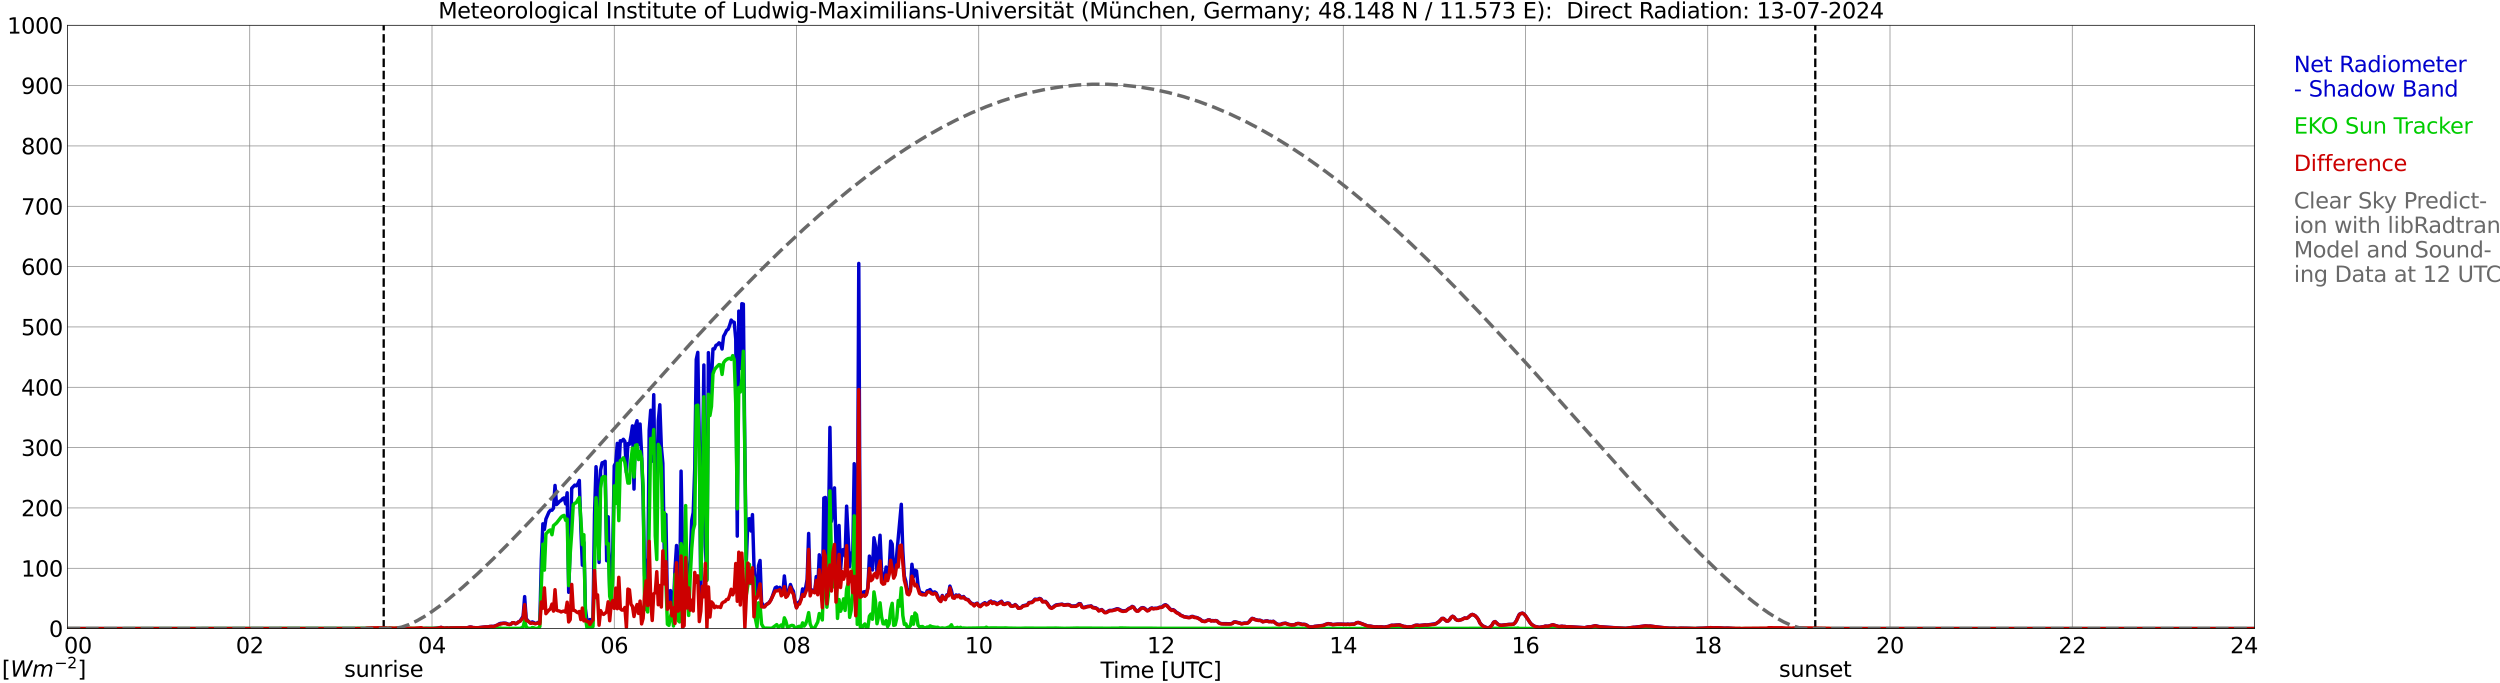 <?xml version="1.0" encoding="utf-8" standalone="no"?>
<!DOCTYPE svg PUBLIC "-//W3C//DTD SVG 1.1//EN"
  "http://www.w3.org/Graphics/SVG/1.1/DTD/svg11.dtd">
<svg xmlns:xlink="http://www.w3.org/1999/xlink" width="1085.4pt" height="296.64pt" viewBox="0 0 1085.4 296.64" xmlns="http://www.w3.org/2000/svg" version="1.1">
 <defs>
  <style type="text/css">*{stroke-linejoin: round; stroke-linecap: butt}</style>
 </defs>
 <g id="figure_1">
  <g id="patch_1">
   <path d="M 0 296.64 
L 1085.4 296.64 
L 1085.4 0 
L 0 0 
z
" style="fill: #ffffff"/>
  </g>
  <g id="axes_1">
   <g id="patch_2">
    <path d="M 29.306 272.909 
L 978.814 272.909 
L 978.814 10.976 
L 29.306 10.976 
z
" style="fill: #ffffff"/>
   </g>
   <g id="patch_3">
    <path d="M 978.814 272.909 
L 978.814 272.909 
L 978.814 10.976 
L 978.814 10.976 
z
" clip-path="url(#p7f647a6efb)" style="fill: #d3d3d3; opacity: 0.25; stroke: #d3d3d3; stroke-linejoin: miter"/>
   </g>
   <g id="matplotlib.axis_1">
    <g id="xtick_1">
     <g id="line2d_1">
      <path d="M 29.306 272.909 
L 29.306 10.976 
" clip-path="url(#p7f647a6efb)" style="fill: none; stroke: #808080; stroke-width: 0.3; stroke-linecap: square"/>
     </g>
     <g id="line2d_2"/>
     <g id="text_1">
      <!--    00 -->
      <g transform="translate(18.733 283.627) scale(0.095 -0.095)">
       <defs>
        <path id="DejaVuSans-20" transform="scale(0.016)"/>
        <path id="DejaVuSans-30" d="M 2034 4250 
Q 1547 4250 1301 3770 
Q 1056 3291 1056 2328 
Q 1056 1369 1301 889 
Q 1547 409 2034 409 
Q 2525 409 2770 889 
Q 3016 1369 3016 2328 
Q 3016 3291 2770 3770 
Q 2525 4250 2034 4250 
z
M 2034 4750 
Q 2819 4750 3233 4129 
Q 3647 3509 3647 2328 
Q 3647 1150 3233 529 
Q 2819 -91 2034 -91 
Q 1250 -91 836 529 
Q 422 1150 422 2328 
Q 422 3509 836 4129 
Q 1250 4750 2034 4750 
z
" transform="scale(0.016)"/>
       </defs>
       <use xlink:href="#DejaVuSans-20"/>
       <use xlink:href="#DejaVuSans-20" transform="translate(31.787 0)"/>
       <use xlink:href="#DejaVuSans-20" transform="translate(63.574 0)"/>
       <use xlink:href="#DejaVuSans-30" transform="translate(95.361 0)"/>
       <use xlink:href="#DejaVuSans-30" transform="translate(158.984 0)"/>
      </g>
     </g>
    </g>
    <g id="xtick_2">
     <g id="line2d_3">
      <path d="M 108.431 272.909 
L 108.431 10.976 
" clip-path="url(#p7f647a6efb)" style="fill: none; stroke: #808080; stroke-width: 0.3; stroke-linecap: square"/>
     </g>
     <g id="line2d_4"/>
     <g id="text_2">
      <!-- 02 -->
      <g transform="translate(102.387 283.627) scale(0.095 -0.095)">
       <defs>
        <path id="DejaVuSans-32" d="M 1228 531 
L 3431 531 
L 3431 0 
L 469 0 
L 469 531 
Q 828 903 1448 1529 
Q 2069 2156 2228 2338 
Q 2531 2678 2651 2914 
Q 2772 3150 2772 3378 
Q 2772 3750 2511 3984 
Q 2250 4219 1831 4219 
Q 1534 4219 1204 4116 
Q 875 4013 500 3803 
L 500 4441 
Q 881 4594 1212 4672 
Q 1544 4750 1819 4750 
Q 2544 4750 2975 4387 
Q 3406 4025 3406 3419 
Q 3406 3131 3298 2873 
Q 3191 2616 2906 2266 
Q 2828 2175 2409 1742 
Q 1991 1309 1228 531 
z
" transform="scale(0.016)"/>
       </defs>
       <use xlink:href="#DejaVuSans-30"/>
       <use xlink:href="#DejaVuSans-32" transform="translate(63.623 0)"/>
      </g>
     </g>
    </g>
    <g id="xtick_3">
     <g id="line2d_5">
      <path d="M 187.557 272.909 
L 187.557 10.976 
" clip-path="url(#p7f647a6efb)" style="fill: none; stroke: #808080; stroke-width: 0.3; stroke-linecap: square"/>
     </g>
     <g id="line2d_6"/>
     <g id="text_3">
      <!-- 04 -->
      <g transform="translate(181.513 283.627) scale(0.095 -0.095)">
       <defs>
        <path id="DejaVuSans-34" d="M 2419 4116 
L 825 1625 
L 2419 1625 
L 2419 4116 
z
M 2253 4666 
L 3047 4666 
L 3047 1625 
L 3713 1625 
L 3713 1100 
L 3047 1100 
L 3047 0 
L 2419 0 
L 2419 1100 
L 313 1100 
L 313 1709 
L 2253 4666 
z
" transform="scale(0.016)"/>
       </defs>
       <use xlink:href="#DejaVuSans-30"/>
       <use xlink:href="#DejaVuSans-34" transform="translate(63.623 0)"/>
      </g>
     </g>
    </g>
    <g id="xtick_4">
     <g id="line2d_7">
      <path d="M 266.683 272.909 
L 266.683 10.976 
" clip-path="url(#p7f647a6efb)" style="fill: none; stroke: #808080; stroke-width: 0.3; stroke-linecap: square"/>
     </g>
     <g id="line2d_8"/>
     <g id="text_4">
      <!-- 06 -->
      <g transform="translate(260.638 283.627) scale(0.095 -0.095)">
       <defs>
        <path id="DejaVuSans-36" d="M 2113 2584 
Q 1688 2584 1439 2293 
Q 1191 2003 1191 1497 
Q 1191 994 1439 701 
Q 1688 409 2113 409 
Q 2538 409 2786 701 
Q 3034 994 3034 1497 
Q 3034 2003 2786 2293 
Q 2538 2584 2113 2584 
z
M 3366 4563 
L 3366 3988 
Q 3128 4100 2886 4159 
Q 2644 4219 2406 4219 
Q 1781 4219 1451 3797 
Q 1122 3375 1075 2522 
Q 1259 2794 1537 2939 
Q 1816 3084 2150 3084 
Q 2853 3084 3261 2657 
Q 3669 2231 3669 1497 
Q 3669 778 3244 343 
Q 2819 -91 2113 -91 
Q 1303 -91 875 529 
Q 447 1150 447 2328 
Q 447 3434 972 4092 
Q 1497 4750 2381 4750 
Q 2619 4750 2861 4703 
Q 3103 4656 3366 4563 
z
" transform="scale(0.016)"/>
       </defs>
       <use xlink:href="#DejaVuSans-30"/>
       <use xlink:href="#DejaVuSans-36" transform="translate(63.623 0)"/>
      </g>
     </g>
    </g>
    <g id="xtick_5">
     <g id="line2d_9">
      <path d="M 345.808 272.909 
L 345.808 10.976 
" clip-path="url(#p7f647a6efb)" style="fill: none; stroke: #808080; stroke-width: 0.3; stroke-linecap: square"/>
     </g>
     <g id="line2d_10"/>
     <g id="text_5">
      <!-- 08 -->
      <g transform="translate(339.764 283.627) scale(0.095 -0.095)">
       <defs>
        <path id="DejaVuSans-38" d="M 2034 2216 
Q 1584 2216 1326 1975 
Q 1069 1734 1069 1313 
Q 1069 891 1326 650 
Q 1584 409 2034 409 
Q 2484 409 2743 651 
Q 3003 894 3003 1313 
Q 3003 1734 2745 1975 
Q 2488 2216 2034 2216 
z
M 1403 2484 
Q 997 2584 770 2862 
Q 544 3141 544 3541 
Q 544 4100 942 4425 
Q 1341 4750 2034 4750 
Q 2731 4750 3128 4425 
Q 3525 4100 3525 3541 
Q 3525 3141 3298 2862 
Q 3072 2584 2669 2484 
Q 3125 2378 3379 2068 
Q 3634 1759 3634 1313 
Q 3634 634 3220 271 
Q 2806 -91 2034 -91 
Q 1263 -91 848 271 
Q 434 634 434 1313 
Q 434 1759 690 2068 
Q 947 2378 1403 2484 
z
M 1172 3481 
Q 1172 3119 1398 2916 
Q 1625 2713 2034 2713 
Q 2441 2713 2670 2916 
Q 2900 3119 2900 3481 
Q 2900 3844 2670 4047 
Q 2441 4250 2034 4250 
Q 1625 4250 1398 4047 
Q 1172 3844 1172 3481 
z
" transform="scale(0.016)"/>
       </defs>
       <use xlink:href="#DejaVuSans-30"/>
       <use xlink:href="#DejaVuSans-38" transform="translate(63.623 0)"/>
      </g>
     </g>
    </g>
    <g id="xtick_6">
     <g id="line2d_11">
      <path d="M 424.934 272.909 
L 424.934 10.976 
" clip-path="url(#p7f647a6efb)" style="fill: none; stroke: #808080; stroke-width: 0.3; stroke-linecap: square"/>
     </g>
     <g id="line2d_12"/>
     <g id="text_6">
      <!-- 10 -->
      <g transform="translate(418.89 283.627) scale(0.095 -0.095)">
       <defs>
        <path id="DejaVuSans-31" d="M 794 531 
L 1825 531 
L 1825 4091 
L 703 3866 
L 703 4441 
L 1819 4666 
L 2450 4666 
L 2450 531 
L 3481 531 
L 3481 0 
L 794 0 
L 794 531 
z
" transform="scale(0.016)"/>
       </defs>
       <use xlink:href="#DejaVuSans-31"/>
       <use xlink:href="#DejaVuSans-30" transform="translate(63.623 0)"/>
      </g>
     </g>
    </g>
    <g id="xtick_7">
     <g id="line2d_13">
      <path d="M 504.06 272.909 
L 504.06 10.976 
" clip-path="url(#p7f647a6efb)" style="fill: none; stroke: #808080; stroke-width: 0.3; stroke-linecap: square"/>
     </g>
     <g id="line2d_14"/>
     <g id="text_7">
      <!-- 12 -->
      <g transform="translate(498.015 283.627) scale(0.095 -0.095)">
       <use xlink:href="#DejaVuSans-31"/>
       <use xlink:href="#DejaVuSans-32" transform="translate(63.623 0)"/>
      </g>
     </g>
    </g>
    <g id="xtick_8">
     <g id="line2d_15">
      <path d="M 583.185 272.909 
L 583.185 10.976 
" clip-path="url(#p7f647a6efb)" style="fill: none; stroke: #808080; stroke-width: 0.3; stroke-linecap: square"/>
     </g>
     <g id="line2d_16"/>
     <g id="text_8">
      <!-- 14 -->
      <g transform="translate(577.141 283.627) scale(0.095 -0.095)">
       <use xlink:href="#DejaVuSans-31"/>
       <use xlink:href="#DejaVuSans-34" transform="translate(63.623 0)"/>
      </g>
     </g>
    </g>
    <g id="xtick_9">
     <g id="line2d_17">
      <path d="M 662.311 272.909 
L 662.311 10.976 
" clip-path="url(#p7f647a6efb)" style="fill: none; stroke: #808080; stroke-width: 0.3; stroke-linecap: square"/>
     </g>
     <g id="line2d_18"/>
     <g id="text_9">
      <!-- 16 -->
      <g transform="translate(656.267 283.627) scale(0.095 -0.095)">
       <use xlink:href="#DejaVuSans-31"/>
       <use xlink:href="#DejaVuSans-36" transform="translate(63.623 0)"/>
      </g>
     </g>
    </g>
    <g id="xtick_10">
     <g id="line2d_19">
      <path d="M 741.437 272.909 
L 741.437 10.976 
" clip-path="url(#p7f647a6efb)" style="fill: none; stroke: #808080; stroke-width: 0.3; stroke-linecap: square"/>
     </g>
     <g id="line2d_20"/>
     <g id="text_10">
      <!-- 18 -->
      <g transform="translate(735.392 283.627) scale(0.095 -0.095)">
       <use xlink:href="#DejaVuSans-31"/>
       <use xlink:href="#DejaVuSans-38" transform="translate(63.623 0)"/>
      </g>
     </g>
    </g>
    <g id="xtick_11">
     <g id="line2d_21">
      <path d="M 820.562 272.909 
L 820.562 10.976 
" clip-path="url(#p7f647a6efb)" style="fill: none; stroke: #808080; stroke-width: 0.3; stroke-linecap: square"/>
     </g>
     <g id="line2d_22"/>
     <g id="text_11">
      <!-- 20 -->
      <g transform="translate(814.518 283.627) scale(0.095 -0.095)">
       <use xlink:href="#DejaVuSans-32"/>
       <use xlink:href="#DejaVuSans-30" transform="translate(63.623 0)"/>
      </g>
     </g>
    </g>
    <g id="xtick_12">
     <g id="line2d_23">
      <path d="M 899.688 272.909 
L 899.688 10.976 
" clip-path="url(#p7f647a6efb)" style="fill: none; stroke: #808080; stroke-width: 0.3; stroke-linecap: square"/>
     </g>
     <g id="line2d_24"/>
     <g id="text_12">
      <!-- 22 -->
      <g transform="translate(893.644 283.627) scale(0.095 -0.095)">
       <use xlink:href="#DejaVuSans-32"/>
       <use xlink:href="#DejaVuSans-32" transform="translate(63.623 0)"/>
      </g>
     </g>
    </g>
    <g id="xtick_13">
     <g id="line2d_25">
      <path d="M 978.814 272.909 
L 978.814 10.976 
" clip-path="url(#p7f647a6efb)" style="fill: none; stroke: #808080; stroke-width: 0.3; stroke-linecap: square"/>
     </g>
     <g id="line2d_26"/>
     <g id="text_13">
      <!-- 24    -->
      <g transform="translate(968.241 283.627) scale(0.095 -0.095)">
       <use xlink:href="#DejaVuSans-32"/>
       <use xlink:href="#DejaVuSans-34" transform="translate(63.623 0)"/>
       <use xlink:href="#DejaVuSans-20" transform="translate(127.246 0)"/>
       <use xlink:href="#DejaVuSans-20" transform="translate(159.033 0)"/>
       <use xlink:href="#DejaVuSans-20" transform="translate(190.82 0)"/>
      </g>
     </g>
    </g>
    <g id="text_14">
     <!-- Time [UTC] -->
     <g transform="translate(477.806 294.322) scale(0.095 -0.095)">
      <defs>
       <path id="DejaVuSans-54" d="M -19 4666 
L 3928 4666 
L 3928 4134 
L 2272 4134 
L 2272 0 
L 1638 0 
L 1638 4134 
L -19 4134 
L -19 4666 
z
" transform="scale(0.016)"/>
       <path id="DejaVuSans-69" d="M 603 3500 
L 1178 3500 
L 1178 0 
L 603 0 
L 603 3500 
z
M 603 4863 
L 1178 4863 
L 1178 4134 
L 603 4134 
L 603 4863 
z
" transform="scale(0.016)"/>
       <path id="DejaVuSans-6d" d="M 3328 2828 
Q 3544 3216 3844 3400 
Q 4144 3584 4550 3584 
Q 5097 3584 5394 3201 
Q 5691 2819 5691 2113 
L 5691 0 
L 5113 0 
L 5113 2094 
Q 5113 2597 4934 2840 
Q 4756 3084 4391 3084 
Q 3944 3084 3684 2787 
Q 3425 2491 3425 1978 
L 3425 0 
L 2847 0 
L 2847 2094 
Q 2847 2600 2669 2842 
Q 2491 3084 2119 3084 
Q 1678 3084 1418 2786 
Q 1159 2488 1159 1978 
L 1159 0 
L 581 0 
L 581 3500 
L 1159 3500 
L 1159 2956 
Q 1356 3278 1631 3431 
Q 1906 3584 2284 3584 
Q 2666 3584 2933 3390 
Q 3200 3197 3328 2828 
z
" transform="scale(0.016)"/>
       <path id="DejaVuSans-65" d="M 3597 1894 
L 3597 1613 
L 953 1613 
Q 991 1019 1311 708 
Q 1631 397 2203 397 
Q 2534 397 2845 478 
Q 3156 559 3463 722 
L 3463 178 
Q 3153 47 2828 -22 
Q 2503 -91 2169 -91 
Q 1331 -91 842 396 
Q 353 884 353 1716 
Q 353 2575 817 3079 
Q 1281 3584 2069 3584 
Q 2775 3584 3186 3129 
Q 3597 2675 3597 1894 
z
M 3022 2063 
Q 3016 2534 2758 2815 
Q 2500 3097 2075 3097 
Q 1594 3097 1305 2825 
Q 1016 2553 972 2059 
L 3022 2063 
z
" transform="scale(0.016)"/>
       <path id="DejaVuSans-5b" d="M 550 4863 
L 1875 4863 
L 1875 4416 
L 1125 4416 
L 1125 -397 
L 1875 -397 
L 1875 -844 
L 550 -844 
L 550 4863 
z
" transform="scale(0.016)"/>
       <path id="DejaVuSans-55" d="M 556 4666 
L 1191 4666 
L 1191 1831 
Q 1191 1081 1462 751 
Q 1734 422 2344 422 
Q 2950 422 3222 751 
Q 3494 1081 3494 1831 
L 3494 4666 
L 4128 4666 
L 4128 1753 
Q 4128 841 3676 375 
Q 3225 -91 2344 -91 
Q 1459 -91 1007 375 
Q 556 841 556 1753 
L 556 4666 
z
" transform="scale(0.016)"/>
       <path id="DejaVuSans-43" d="M 4122 4306 
L 4122 3641 
Q 3803 3938 3442 4084 
Q 3081 4231 2675 4231 
Q 1875 4231 1450 3742 
Q 1025 3253 1025 2328 
Q 1025 1406 1450 917 
Q 1875 428 2675 428 
Q 3081 428 3442 575 
Q 3803 722 4122 1019 
L 4122 359 
Q 3791 134 3420 21 
Q 3050 -91 2638 -91 
Q 1578 -91 968 557 
Q 359 1206 359 2328 
Q 359 3453 968 4101 
Q 1578 4750 2638 4750 
Q 3056 4750 3426 4639 
Q 3797 4528 4122 4306 
z
" transform="scale(0.016)"/>
       <path id="DejaVuSans-5d" d="M 1947 4863 
L 1947 -844 
L 622 -844 
L 622 -397 
L 1369 -397 
L 1369 4416 
L 622 4416 
L 622 4863 
L 1947 4863 
z
" transform="scale(0.016)"/>
      </defs>
      <use xlink:href="#DejaVuSans-54"/>
      <use xlink:href="#DejaVuSans-69" transform="translate(57.959 0)"/>
      <use xlink:href="#DejaVuSans-6d" transform="translate(85.742 0)"/>
      <use xlink:href="#DejaVuSans-65" transform="translate(183.154 0)"/>
      <use xlink:href="#DejaVuSans-20" transform="translate(244.678 0)"/>
      <use xlink:href="#DejaVuSans-5b" transform="translate(276.465 0)"/>
      <use xlink:href="#DejaVuSans-55" transform="translate(315.479 0)"/>
      <use xlink:href="#DejaVuSans-54" transform="translate(388.672 0)"/>
      <use xlink:href="#DejaVuSans-43" transform="translate(443.881 0)"/>
      <use xlink:href="#DejaVuSans-5d" transform="translate(513.705 0)"/>
     </g>
    </g>
   </g>
   <g id="matplotlib.axis_2">
    <g id="ytick_1">
     <g id="line2d_27">
      <path d="M 29.306 272.909 
L 978.814 272.909 
" clip-path="url(#p7f647a6efb)" style="fill: none; stroke: #808080; stroke-width: 0.3; stroke-linecap: square"/>
     </g>
     <g id="line2d_28"/>
     <g id="text_15">
      <!-- 0 -->
      <g transform="translate(21.261 276.518) scale(0.095 -0.095)">
       <use xlink:href="#DejaVuSans-30"/>
      </g>
     </g>
    </g>
    <g id="ytick_2">
     <g id="line2d_29">
      <path d="M 29.306 246.715 
L 978.814 246.715 
" clip-path="url(#p7f647a6efb)" style="fill: none; stroke: #808080; stroke-width: 0.3; stroke-linecap: square"/>
     </g>
     <g id="line2d_30"/>
     <g id="text_16">
      <!-- 100 -->
      <g transform="translate(9.173 250.325) scale(0.095 -0.095)">
       <use xlink:href="#DejaVuSans-31"/>
       <use xlink:href="#DejaVuSans-30" transform="translate(63.623 0)"/>
       <use xlink:href="#DejaVuSans-30" transform="translate(127.246 0)"/>
      </g>
     </g>
    </g>
    <g id="ytick_3">
     <g id="line2d_31">
      <path d="M 29.306 220.522 
L 978.814 220.522 
" clip-path="url(#p7f647a6efb)" style="fill: none; stroke: #808080; stroke-width: 0.3; stroke-linecap: square"/>
     </g>
     <g id="line2d_32"/>
     <g id="text_17">
      <!-- 200 -->
      <g transform="translate(9.173 224.131) scale(0.095 -0.095)">
       <use xlink:href="#DejaVuSans-32"/>
       <use xlink:href="#DejaVuSans-30" transform="translate(63.623 0)"/>
       <use xlink:href="#DejaVuSans-30" transform="translate(127.246 0)"/>
      </g>
     </g>
    </g>
    <g id="ytick_4">
     <g id="line2d_33">
      <path d="M 29.306 194.329 
L 978.814 194.329 
" clip-path="url(#p7f647a6efb)" style="fill: none; stroke: #808080; stroke-width: 0.3; stroke-linecap: square"/>
     </g>
     <g id="line2d_34"/>
     <g id="text_18">
      <!-- 300 -->
      <g transform="translate(9.173 197.938) scale(0.095 -0.095)">
       <defs>
        <path id="DejaVuSans-33" d="M 2597 2516 
Q 3050 2419 3304 2112 
Q 3559 1806 3559 1356 
Q 3559 666 3084 287 
Q 2609 -91 1734 -91 
Q 1441 -91 1130 -33 
Q 819 25 488 141 
L 488 750 
Q 750 597 1062 519 
Q 1375 441 1716 441 
Q 2309 441 2620 675 
Q 2931 909 2931 1356 
Q 2931 1769 2642 2001 
Q 2353 2234 1838 2234 
L 1294 2234 
L 1294 2753 
L 1863 2753 
Q 2328 2753 2575 2939 
Q 2822 3125 2822 3475 
Q 2822 3834 2567 4026 
Q 2313 4219 1838 4219 
Q 1578 4219 1281 4162 
Q 984 4106 628 3988 
L 628 4550 
Q 988 4650 1302 4700 
Q 1616 4750 1894 4750 
Q 2613 4750 3031 4423 
Q 3450 4097 3450 3541 
Q 3450 3153 3228 2886 
Q 3006 2619 2597 2516 
z
" transform="scale(0.016)"/>
       </defs>
       <use xlink:href="#DejaVuSans-33"/>
       <use xlink:href="#DejaVuSans-30" transform="translate(63.623 0)"/>
       <use xlink:href="#DejaVuSans-30" transform="translate(127.246 0)"/>
      </g>
     </g>
    </g>
    <g id="ytick_5">
     <g id="line2d_35">
      <path d="M 29.306 168.136 
L 978.814 168.136 
" clip-path="url(#p7f647a6efb)" style="fill: none; stroke: #808080; stroke-width: 0.3; stroke-linecap: square"/>
     </g>
     <g id="line2d_36"/>
     <g id="text_19">
      <!-- 400 -->
      <g transform="translate(9.173 171.745) scale(0.095 -0.095)">
       <use xlink:href="#DejaVuSans-34"/>
       <use xlink:href="#DejaVuSans-30" transform="translate(63.623 0)"/>
       <use xlink:href="#DejaVuSans-30" transform="translate(127.246 0)"/>
      </g>
     </g>
    </g>
    <g id="ytick_6">
     <g id="line2d_37">
      <path d="M 29.306 141.942 
L 978.814 141.942 
" clip-path="url(#p7f647a6efb)" style="fill: none; stroke: #808080; stroke-width: 0.3; stroke-linecap: square"/>
     </g>
     <g id="line2d_38"/>
     <g id="text_20">
      <!-- 500 -->
      <g transform="translate(9.173 145.551) scale(0.095 -0.095)">
       <defs>
        <path id="DejaVuSans-35" d="M 691 4666 
L 3169 4666 
L 3169 4134 
L 1269 4134 
L 1269 2991 
Q 1406 3038 1543 3061 
Q 1681 3084 1819 3084 
Q 2600 3084 3056 2656 
Q 3513 2228 3513 1497 
Q 3513 744 3044 326 
Q 2575 -91 1722 -91 
Q 1428 -91 1123 -41 
Q 819 9 494 109 
L 494 744 
Q 775 591 1075 516 
Q 1375 441 1709 441 
Q 2250 441 2565 725 
Q 2881 1009 2881 1497 
Q 2881 1984 2565 2268 
Q 2250 2553 1709 2553 
Q 1456 2553 1204 2497 
Q 953 2441 691 2322 
L 691 4666 
z
" transform="scale(0.016)"/>
       </defs>
       <use xlink:href="#DejaVuSans-35"/>
       <use xlink:href="#DejaVuSans-30" transform="translate(63.623 0)"/>
       <use xlink:href="#DejaVuSans-30" transform="translate(127.246 0)"/>
      </g>
     </g>
    </g>
    <g id="ytick_7">
     <g id="line2d_39">
      <path d="M 29.306 115.749 
L 978.814 115.749 
" clip-path="url(#p7f647a6efb)" style="fill: none; stroke: #808080; stroke-width: 0.3; stroke-linecap: square"/>
     </g>
     <g id="line2d_40"/>
     <g id="text_21">
      <!-- 600 -->
      <g transform="translate(9.173 119.358) scale(0.095 -0.095)">
       <use xlink:href="#DejaVuSans-36"/>
       <use xlink:href="#DejaVuSans-30" transform="translate(63.623 0)"/>
       <use xlink:href="#DejaVuSans-30" transform="translate(127.246 0)"/>
      </g>
     </g>
    </g>
    <g id="ytick_8">
     <g id="line2d_41">
      <path d="M 29.306 89.556 
L 978.814 89.556 
" clip-path="url(#p7f647a6efb)" style="fill: none; stroke: #808080; stroke-width: 0.3; stroke-linecap: square"/>
     </g>
     <g id="line2d_42"/>
     <g id="text_22">
      <!-- 700 -->
      <g transform="translate(9.173 93.165) scale(0.095 -0.095)">
       <defs>
        <path id="DejaVuSans-37" d="M 525 4666 
L 3525 4666 
L 3525 4397 
L 1831 0 
L 1172 0 
L 2766 4134 
L 525 4134 
L 525 4666 
z
" transform="scale(0.016)"/>
       </defs>
       <use xlink:href="#DejaVuSans-37"/>
       <use xlink:href="#DejaVuSans-30" transform="translate(63.623 0)"/>
       <use xlink:href="#DejaVuSans-30" transform="translate(127.246 0)"/>
      </g>
     </g>
    </g>
    <g id="ytick_9">
     <g id="line2d_43">
      <path d="M 29.306 63.362 
L 978.814 63.362 
" clip-path="url(#p7f647a6efb)" style="fill: none; stroke: #808080; stroke-width: 0.3; stroke-linecap: square"/>
     </g>
     <g id="line2d_44"/>
     <g id="text_23">
      <!-- 800 -->
      <g transform="translate(9.173 66.972) scale(0.095 -0.095)">
       <use xlink:href="#DejaVuSans-38"/>
       <use xlink:href="#DejaVuSans-30" transform="translate(63.623 0)"/>
       <use xlink:href="#DejaVuSans-30" transform="translate(127.246 0)"/>
      </g>
     </g>
    </g>
    <g id="ytick_10">
     <g id="line2d_45">
      <path d="M 29.306 37.169 
L 978.814 37.169 
" clip-path="url(#p7f647a6efb)" style="fill: none; stroke: #808080; stroke-width: 0.3; stroke-linecap: square"/>
     </g>
     <g id="line2d_46"/>
     <g id="text_24">
      <!-- 900 -->
      <g transform="translate(9.173 40.778) scale(0.095 -0.095)">
       <defs>
        <path id="DejaVuSans-39" d="M 703 97 
L 703 672 
Q 941 559 1184 500 
Q 1428 441 1663 441 
Q 2288 441 2617 861 
Q 2947 1281 2994 2138 
Q 2813 1869 2534 1725 
Q 2256 1581 1919 1581 
Q 1219 1581 811 2004 
Q 403 2428 403 3163 
Q 403 3881 828 4315 
Q 1253 4750 1959 4750 
Q 2769 4750 3195 4129 
Q 3622 3509 3622 2328 
Q 3622 1225 3098 567 
Q 2575 -91 1691 -91 
Q 1453 -91 1209 -44 
Q 966 3 703 97 
z
M 1959 2075 
Q 2384 2075 2632 2365 
Q 2881 2656 2881 3163 
Q 2881 3666 2632 3958 
Q 2384 4250 1959 4250 
Q 1534 4250 1286 3958 
Q 1038 3666 1038 3163 
Q 1038 2656 1286 2365 
Q 1534 2075 1959 2075 
z
" transform="scale(0.016)"/>
       </defs>
       <use xlink:href="#DejaVuSans-39"/>
       <use xlink:href="#DejaVuSans-30" transform="translate(63.623 0)"/>
       <use xlink:href="#DejaVuSans-30" transform="translate(127.246 0)"/>
      </g>
     </g>
    </g>
    <g id="ytick_11">
     <g id="line2d_47">
      <path d="M 29.306 10.976 
L 978.814 10.976 
" clip-path="url(#p7f647a6efb)" style="fill: none; stroke: #808080; stroke-width: 0.3; stroke-linecap: square"/>
     </g>
     <g id="line2d_48"/>
     <g id="text_25">
      <!-- 1000 -->
      <g transform="translate(3.128 14.585) scale(0.095 -0.095)">
       <use xlink:href="#DejaVuSans-31"/>
       <use xlink:href="#DejaVuSans-30" transform="translate(63.623 0)"/>
       <use xlink:href="#DejaVuSans-30" transform="translate(127.246 0)"/>
       <use xlink:href="#DejaVuSans-30" transform="translate(190.869 0)"/>
      </g>
     </g>
    </g>
   </g>
   <g id="line2d_49">
    <path d="M 166.589 272.909 
L 166.589 10.976 
" clip-path="url(#p7f647a6efb)" style="fill: none; stroke-dasharray: 3.7,1.6; stroke-dashoffset: 0; stroke: #000000"/>
   </g>
   <g id="line2d_50">
    <path d="M 788.121 272.909 
L 788.121 10.976 
" clip-path="url(#p7f647a6efb)" style="fill: none; stroke-dasharray: 3.7,1.6; stroke-dashoffset: 0; stroke: #000000"/>
   </g>
   <g id="line2d_51">
    <path d="M 29.306 272.909 
L 158.544 272.909 
L 159.204 273.116 
L 161.182 273.215 
L 164.479 273.249 
L 167.776 273.176 
L 168.435 273.042 
L 169.094 273.186 
L 170.413 273.116 
L 171.073 273.066 
L 173.71 273.268 
L 177.666 273.061 
L 179.645 273.008 
L 182.941 273.296 
L 183.601 272.953 
L 184.92 272.854 
L 187.557 272.909 
L 190.195 272.673 
L 191.513 272.398 
L 192.832 272.757 
L 194.151 272.623 
L 194.81 272.741 
L 195.47 272.631 
L 197.448 272.61 
L 200.085 272.576 
L 202.723 272.581 
L 204.042 272.251 
L 204.701 272.296 
L 205.36 272.482 
L 207.339 272.568 
L 210.635 272.194 
L 211.954 272.186 
L 212.614 271.989 
L 214.592 271.924 
L 215.251 271.617 
L 215.91 271.45 
L 216.57 270.939 
L 217.229 270.669 
L 218.548 270.572 
L 219.207 270.523 
L 219.867 270.646 
L 220.526 271.023 
L 221.186 271.115 
L 221.845 270.96 
L 222.504 270.347 
L 223.164 270.389 
L 223.823 270.808 
L 224.482 270.53 
L 225.142 269.983 
L 225.801 269.629 
L 227.12 267.534 
L 227.779 259.032 
L 228.439 268.511 
L 229.098 269.409 
L 230.417 270.575 
L 231.076 270.009 
L 231.736 270.274 
L 232.395 270.711 
L 233.054 270.583 
L 233.714 270.161 
L 234.373 269.975 
L 235.033 242.954 
L 235.692 227.419 
L 236.351 229.857 
L 237.011 225.352 
L 238.329 222.309 
L 238.989 221.536 
L 239.648 221.515 
L 240.308 220.632 
L 240.967 210.77 
L 241.626 219.053 
L 242.286 218.458 
L 242.945 217.664 
L 243.604 217.313 
L 244.264 216.52 
L 244.923 216.164 
L 245.583 218.778 
L 246.242 213.948 
L 246.901 257.151 
L 247.561 236.552 
L 248.22 211.991 
L 249.539 210.613 
L 250.198 210.928 
L 250.858 210.074 
L 251.517 208.586 
L 252.176 229.31 
L 252.836 245.385 
L 253.495 235.507 
L 254.155 264.231 
L 254.814 269.407 
L 255.473 269.312 
L 256.133 268.985 
L 256.792 269.504 
L 257.451 268.28 
L 258.111 223.348 
L 258.77 202.632 
L 259.43 211.58 
L 260.089 244.201 
L 260.748 204.125 
L 261.408 200.93 
L 262.067 200.749 
L 262.726 200.285 
L 263.386 243.447 
L 264.045 224.37 
L 264.705 255.493 
L 265.364 250.38 
L 266.023 239.243 
L 266.683 202.179 
L 267.342 201.011 
L 268.002 192.493 
L 268.661 203.785 
L 269.32 191.364 
L 269.98 191.505 
L 270.639 190.727 
L 271.298 191.613 
L 271.958 205.068 
L 272.617 192.592 
L 273.277 192.914 
L 273.936 189.237 
L 274.595 184.902 
L 275.255 212.342 
L 275.914 184.884 
L 276.573 182.665 
L 277.233 192.959 
L 277.892 184.095 
L 278.552 197.001 
L 279.211 215.598 
L 279.87 250.06 
L 280.53 243.268 
L 281.189 255.681 
L 281.849 186.859 
L 282.508 178.107 
L 283.167 200.22 
L 283.827 171.365 
L 284.486 217.107 
L 285.145 218.212 
L 285.805 182.586 
L 286.464 175.739 
L 287.124 193.949 
L 287.783 201.155 
L 288.442 242.027 
L 289.102 223.343 
L 289.761 262.594 
L 290.42 261.219 
L 291.08 256.399 
L 292.399 262.73 
L 293.058 247.095 
L 293.717 236.833 
L 294.377 261.826 
L 295.036 261.737 
L 295.696 204.539 
L 296.355 240.303 
L 297.014 260.302 
L 297.674 250.307 
L 298.333 248.701 
L 298.992 249.547 
L 299.652 242.954 
L 300.311 225.926 
L 300.971 222.466 
L 301.63 203.24 
L 302.289 156.063 
L 302.949 152.991 
L 303.608 191.592 
L 304.267 259.005 
L 305.586 158.468 
L 306.246 237.095 
L 306.905 251.569 
L 307.564 153.106 
L 308.224 175.399 
L 308.883 164.874 
L 309.543 151.474 
L 310.202 151.487 
L 310.861 149.926 
L 311.521 149.609 
L 312.18 148.842 
L 312.839 149.297 
L 313.499 151.524 
L 314.158 145.976 
L 314.818 144.821 
L 315.477 143.401 
L 316.136 143 
L 316.796 141.185 
L 317.455 138.967 
L 318.114 139.732 
L 318.774 139.92 
L 319.433 147.265 
L 320.093 232.76 
L 320.752 135.059 
L 321.411 159.955 
L 322.071 131.863 
L 322.73 132.023 
L 323.39 197.349 
L 324.049 243.025 
L 324.708 225.488 
L 325.368 225.185 
L 326.027 230.531 
L 326.686 223.427 
L 327.346 245.686 
L 328.005 255.234 
L 328.665 258.963 
L 329.324 245.594 
L 329.983 243.334 
L 330.643 261.46 
L 331.302 262.782 
L 331.961 263.369 
L 332.621 262.434 
L 333.28 262.057 
L 333.94 261.538 
L 334.599 260.561 
L 335.258 259.1 
L 336.577 255.173 
L 337.236 254.822 
L 337.896 255.818 
L 338.555 254.998 
L 339.215 257.096 
L 339.874 257.609 
L 340.533 250.053 
L 341.193 256.119 
L 341.852 258.18 
L 342.512 256.462 
L 343.171 253.777 
L 343.83 255.585 
L 344.49 256.75 
L 345.149 261.177 
L 345.808 263.77 
L 346.468 261.711 
L 347.127 261.224 
L 347.787 259.969 
L 348.446 255.681 
L 349.105 257.811 
L 349.765 255.184 
L 350.424 251.53 
L 351.083 231.61 
L 351.743 256.658 
L 352.402 256.072 
L 353.062 256.755 
L 353.721 256.983 
L 354.38 250.338 
L 355.04 255.323 
L 355.699 240.877 
L 356.359 248.989 
L 357.018 260.053 
L 357.677 216.234 
L 358.337 215.97 
L 358.996 252.91 
L 359.655 233.354 
L 360.315 185.551 
L 360.974 226.332 
L 361.634 221.711 
L 362.293 211.823 
L 362.952 236.649 
L 363.612 249.309 
L 364.271 228.142 
L 364.93 247.559 
L 365.59 238.818 
L 366.249 238.577 
L 366.909 241.438 
L 367.568 219.752 
L 368.887 245.982 
L 369.546 240.102 
L 370.206 242.779 
L 370.865 201.322 
L 371.524 233.65 
L 372.184 252.847 
L 372.843 114.376 
L 373.502 258.665 
L 374.162 258.694 
L 374.821 257.025 
L 375.481 256.871 
L 376.14 257.968 
L 376.799 254.987 
L 377.459 241.438 
L 378.118 245.812 
L 378.777 247.467 
L 379.437 233.48 
L 380.096 236.919 
L 380.756 248.727 
L 382.074 232.38 
L 382.734 247.703 
L 383.393 251.525 
L 384.053 251.446 
L 384.712 246.186 
L 385.371 251.244 
L 386.031 247.347 
L 386.69 234.931 
L 387.349 236.181 
L 388.009 249.618 
L 388.668 248.041 
L 391.306 218.953 
L 391.965 239.167 
L 392.624 250.084 
L 393.284 252.389 
L 393.943 257.557 
L 394.603 257.617 
L 395.262 255.338 
L 395.921 244.992 
L 396.581 250.527 
L 397.24 247.588 
L 397.899 247.871 
L 398.559 254.089 
L 399.218 256.892 
L 401.196 257.795 
L 401.856 258.06 
L 402.515 256.525 
L 403.175 256.349 
L 403.834 255.972 
L 404.493 256.968 
L 405.153 257.219 
L 405.812 256.986 
L 406.471 257.402 
L 407.79 260.367 
L 408.45 260.993 
L 409.109 258.534 
L 409.768 259.786 
L 410.428 260.221 
L 411.087 258.251 
L 411.746 258.251 
L 412.406 254.466 
L 413.065 256.349 
L 413.725 259.325 
L 414.384 259.453 
L 415.043 258.309 
L 415.703 258.547 
L 416.362 258.374 
L 417.022 259.029 
L 417.681 259.404 
L 418.34 258.987 
L 419 259.828 
L 419.659 260.176 
L 420.318 260.302 
L 420.978 261.179 
L 421.637 261.845 
L 422.297 262.096 
L 422.956 262.83 
L 423.615 262.088 
L 424.275 261.879 
L 424.934 262.864 
L 425.593 263.133 
L 426.253 262.468 
L 427.572 261.667 
L 428.231 262.049 
L 428.89 262.099 
L 429.55 261.279 
L 430.209 260.944 
L 430.869 261.748 
L 431.528 261.347 
L 432.187 261.627 
L 432.847 262.232 
L 434.825 261.004 
L 435.484 262.06 
L 436.144 262.204 
L 437.462 261.748 
L 438.122 261.929 
L 438.781 262.906 
L 439.44 263.076 
L 440.1 262.958 
L 440.759 262.471 
L 441.419 263.031 
L 442.078 263.953 
L 443.397 263.759 
L 444.056 263.037 
L 445.375 262.707 
L 446.034 262.581 
L 446.694 261.617 
L 448.012 261.42 
L 448.672 260.897 
L 449.331 260.116 
L 449.991 260.216 
L 450.65 260.176 
L 451.309 259.82 
L 451.969 260.061 
L 452.628 261.161 
L 453.947 261.109 
L 454.606 261.805 
L 455.266 262.84 
L 455.925 263.66 
L 456.584 263.89 
L 457.244 263.558 
L 457.903 262.989 
L 458.563 262.62 
L 460.541 262.374 
L 461.2 262.301 
L 461.859 262.672 
L 463.178 262.481 
L 463.838 262.455 
L 464.497 262.696 
L 465.156 263.136 
L 467.134 263.034 
L 467.794 262.67 
L 468.453 262.08 
L 469.113 262.115 
L 469.772 263.398 
L 470.431 263.744 
L 472.409 263.207 
L 473.069 263.196 
L 473.728 263.057 
L 474.388 263.663 
L 475.706 263.896 
L 476.366 264.255 
L 477.025 265.072 
L 478.344 264.653 
L 479.663 265.863 
L 480.322 265.873 
L 481.641 265.022 
L 482.96 264.993 
L 484.938 264.281 
L 485.597 264.396 
L 486.916 265.051 
L 487.575 265.213 
L 488.894 265.101 
L 490.213 264.084 
L 490.872 263.849 
L 491.532 263.275 
L 492.191 263.555 
L 492.85 264.585 
L 493.51 265.208 
L 494.169 265.163 
L 495.488 263.959 
L 496.147 263.794 
L 496.807 263.99 
L 498.125 265.085 
L 498.785 264.833 
L 499.444 264.192 
L 500.103 263.938 
L 500.763 264.218 
L 501.422 264.09 
L 502.082 264.097 
L 502.741 263.977 
L 503.4 263.647 
L 504.06 263.66 
L 504.719 263.388 
L 505.379 262.754 
L 506.038 262.544 
L 506.697 262.927 
L 508.016 264.38 
L 508.675 264.82 
L 509.335 264.681 
L 509.994 265.098 
L 510.654 265.755 
L 511.972 266.499 
L 512.632 267.115 
L 513.291 267.34 
L 513.95 267.699 
L 515.929 268.047 
L 516.588 268.034 
L 517.247 267.654 
L 517.907 267.615 
L 518.566 267.992 
L 519.226 268.042 
L 519.885 268.22 
L 521.204 268.922 
L 521.863 269.543 
L 523.182 269.789 
L 524.501 269.14 
L 525.16 269.124 
L 525.819 269.498 
L 526.479 269.425 
L 527.138 269.504 
L 527.797 269.409 
L 528.457 269.624 
L 529.116 270.3 
L 529.776 270.63 
L 530.435 270.756 
L 534.391 270.8 
L 535.051 270.585 
L 535.71 270.03 
L 536.369 269.988 
L 538.348 270.502 
L 539.007 270.769 
L 540.326 270.502 
L 540.985 270.528 
L 541.644 270.441 
L 542.304 269.944 
L 542.963 269.087 
L 543.623 268.474 
L 544.282 268.624 
L 544.941 268.982 
L 546.26 269.302 
L 546.919 269.265 
L 547.579 269.441 
L 548.238 269.902 
L 549.557 269.595 
L 550.216 269.54 
L 550.876 269.826 
L 551.535 269.789 
L 552.195 269.878 
L 552.854 269.734 
L 554.173 270.774 
L 554.832 271.054 
L 555.491 271.107 
L 556.151 271.015 
L 556.81 270.719 
L 558.129 270.546 
L 559.448 271.075 
L 560.766 271.301 
L 562.085 271.217 
L 562.745 270.85 
L 563.404 270.688 
L 564.063 270.701 
L 565.382 271.075 
L 566.042 271.036 
L 566.701 271.12 
L 567.36 271.437 
L 568.02 271.913 
L 568.679 272.147 
L 569.998 272.183 
L 570.657 271.958 
L 574.613 271.487 
L 575.273 271.164 
L 576.592 270.735 
L 577.91 270.929 
L 578.57 271.167 
L 580.548 270.984 
L 581.867 270.957 
L 584.504 271.057 
L 585.164 270.965 
L 585.823 271.065 
L 587.142 270.95 
L 587.801 270.997 
L 589.12 270.297 
L 589.779 270.24 
L 591.098 270.722 
L 592.417 271.235 
L 593.736 271.751 
L 595.054 271.851 
L 596.373 272.099 
L 597.032 272.181 
L 597.692 272.092 
L 598.351 272.183 
L 599.67 272.128 
L 600.989 272.27 
L 602.967 271.913 
L 603.626 271.602 
L 604.286 271.45 
L 604.945 271.487 
L 606.264 271.374 
L 607.582 271.306 
L 609.561 271.979 
L 610.22 272.008 
L 610.879 272.212 
L 612.858 272.081 
L 613.517 271.903 
L 614.176 271.581 
L 614.836 271.431 
L 615.495 271.418 
L 616.154 271.568 
L 618.792 271.295 
L 619.451 271.363 
L 623.408 270.774 
L 624.726 269.889 
L 626.045 268.508 
L 626.705 268.506 
L 628.023 269.619 
L 628.683 269.593 
L 629.342 269.019 
L 630.001 268.047 
L 630.661 267.56 
L 631.32 267.922 
L 631.98 268.844 
L 632.639 269.25 
L 633.298 269.32 
L 634.617 268.967 
L 635.936 268.291 
L 636.595 268.451 
L 637.255 268.155 
L 638.573 267.018 
L 639.233 266.748 
L 639.892 266.994 
L 640.552 267.4 
L 641.211 268.084 
L 641.87 269.014 
L 642.53 270.473 
L 643.189 271.243 
L 643.848 271.782 
L 645.827 272.66 
L 646.486 272.484 
L 647.145 272.052 
L 647.805 271.321 
L 648.464 270.132 
L 649.123 269.86 
L 650.442 271.075 
L 651.102 271.369 
L 651.761 271.468 
L 653.739 271.248 
L 655.058 271.099 
L 656.377 271.065 
L 657.036 270.997 
L 657.695 270.444 
L 658.355 269.451 
L 659.014 267.922 
L 659.674 266.691 
L 660.333 266.36 
L 660.992 266.198 
L 661.652 266.58 
L 662.311 267.327 
L 663.63 269.278 
L 664.289 270.324 
L 664.949 271.07 
L 666.267 271.921 
L 668.246 272.359 
L 670.224 272.055 
L 670.883 271.84 
L 672.202 271.858 
L 674.18 271.235 
L 676.817 272.052 
L 678.136 271.879 
L 678.796 271.992 
L 679.455 271.979 
L 680.114 272.16 
L 681.433 272.115 
L 688.027 272.516 
L 689.346 272.181 
L 690.664 272.118 
L 692.643 271.662 
L 694.621 272.107 
L 701.215 272.534 
L 703.852 272.718 
L 705.83 272.796 
L 714.402 271.743 
L 715.721 271.835 
L 716.38 271.803 
L 720.337 272.312 
L 721.655 272.445 
L 724.952 272.749 
L 726.93 272.739 
L 728.249 272.851 
L 729.568 272.731 
L 732.865 272.773 
L 736.162 272.938 
L 736.821 272.786 
L 739.459 272.749 
L 742.756 272.503 
L 744.074 272.615 
L 745.393 272.526 
L 748.69 272.739 
L 750.009 272.699 
L 751.987 272.854 
L 753.306 272.959 
L 767.153 273.095 
L 767.812 273.278 
L 773.746 273.241 
L 775.725 273.09 
L 776.384 273.189 
L 777.703 273.048 
L 779.021 273.179 
L 781.659 273.168 
L 784.296 273.171 
L 785.615 273.171 
L 794.187 273.014 
L 795.506 272.909 
L 978.154 272.909 
L 978.154 272.909 
" clip-path="url(#p7f647a6efb)" style="fill: none; stroke: #0000cc; stroke-width: 1.5; stroke-linecap: square"/>
   </g>
   <g id="line2d_52">
    <path d="M 28.646 272.917 
L 216.57 272.756 
L 217.229 272.662 
L 217.889 272.834 
L 225.801 272.826 
L 226.461 272.578 
L 227.12 272.199 
L 227.779 269.429 
L 228.439 272.066 
L 229.098 272.746 
L 230.417 272.873 
L 231.076 272.455 
L 231.736 272.58 
L 232.395 272.836 
L 233.054 272.85 
L 233.714 272.685 
L 234.373 272.025 
L 235.692 236.262 
L 236.351 247.52 
L 237.011 231.832 
L 238.329 230.354 
L 238.989 230.085 
L 239.648 232.154 
L 240.308 228.215 
L 241.626 227.071 
L 243.604 224.529 
L 244.264 224.007 
L 244.923 223.771 
L 245.583 225.913 
L 246.242 225.394 
L 246.901 254.264 
L 247.561 240.443 
L 248.22 231.162 
L 248.88 219.184 
L 249.539 218.476 
L 250.198 218.229 
L 250.858 216.965 
L 251.517 216.01 
L 252.176 225.395 
L 252.836 236.468 
L 253.495 232.162 
L 254.155 268.137 
L 254.814 272.473 
L 255.473 272.35 
L 256.133 270.772 
L 256.792 272.52 
L 257.451 272.036 
L 258.111 248.551 
L 258.77 216.088 
L 259.43 226.207 
L 260.089 242.717 
L 260.748 211.934 
L 261.408 207.431 
L 262.067 206.903 
L 262.726 206.932 
L 263.386 236.208 
L 264.045 236 
L 264.705 258.903 
L 265.364 261.193 
L 266.023 251.393 
L 266.683 210.952 
L 267.342 218.575 
L 268.002 201.139 
L 268.661 226.037 
L 269.32 200.003 
L 269.98 199.547 
L 270.639 198.776 
L 271.298 200.763 
L 272.617 209.743 
L 273.277 209.744 
L 273.936 199.777 
L 274.595 194.563 
L 275.255 207.085 
L 275.914 193.332 
L 276.573 193.108 
L 277.233 199.538 
L 277.892 196.027 
L 278.552 199.039 
L 279.211 211.161 
L 279.87 264.542 
L 280.53 263.964 
L 281.189 265.686 
L 282.508 190.389 
L 283.167 196.691 
L 283.827 186.494 
L 284.486 232.65 
L 285.145 242.912 
L 285.805 192.931 
L 286.464 194.431 
L 287.124 203.319 
L 287.783 234.881 
L 288.442 222.615 
L 289.102 252.403 
L 289.761 270.985 
L 290.42 271.508 
L 291.08 267.848 
L 291.739 264.991 
L 292.399 271.78 
L 293.058 249.34 
L 293.717 265.418 
L 294.377 269.415 
L 295.036 270.017 
L 295.696 236.049 
L 296.355 239.765 
L 297.014 259.033 
L 297.674 219.506 
L 298.333 257.651 
L 298.992 267.199 
L 299.652 250.922 
L 300.311 238.251 
L 300.971 230.106 
L 301.63 227.632 
L 302.289 176.138 
L 302.949 175.91 
L 303.608 194.651 
L 304.267 251.444 
L 304.927 226.092 
L 305.586 172.26 
L 306.246 208.8 
L 306.905 251.999 
L 307.564 171.183 
L 308.224 180.419 
L 308.883 176.465 
L 309.543 162.377 
L 310.202 160.555 
L 310.861 159.621 
L 312.18 158.293 
L 312.839 158.45 
L 313.499 162.563 
L 314.158 157.494 
L 314.818 156.596 
L 315.477 156.052 
L 316.136 155.707 
L 316.796 155.575 
L 317.455 156.035 
L 318.114 154.403 
L 318.774 156.11 
L 319.433 175.513 
L 320.093 220.905 
L 320.752 168.226 
L 321.411 170.199 
L 322.071 164.631 
L 322.73 152.51 
L 323.39 197.728 
L 324.049 258.084 
L 324.708 253.936 
L 325.368 245.062 
L 326.027 253.343 
L 326.686 249.836 
L 327.346 250.817 
L 328.005 268.817 
L 328.665 272.174 
L 329.324 261.724 
L 329.983 262.728 
L 330.643 270.926 
L 331.302 272.138 
L 331.961 272.8 
L 332.621 272.703 
L 334.599 272.769 
L 335.258 272.674 
L 337.236 271.18 
L 337.896 272.361 
L 339.215 271.327 
L 339.874 272.42 
L 340.533 268.24 
L 341.193 269.7 
L 341.852 272.294 
L 342.512 272.093 
L 343.171 271.713 
L 343.83 271.501 
L 344.49 271.651 
L 345.149 272.705 
L 345.808 272.74 
L 346.468 272.069 
L 347.127 271.915 
L 347.787 272.447 
L 348.446 270.43 
L 349.105 271.818 
L 349.765 270.946 
L 350.424 268.994 
L 351.083 265.982 
L 351.743 270.871 
L 352.402 272.43 
L 353.062 272.7 
L 353.721 272.51 
L 355.04 270.014 
L 355.699 266.381 
L 356.359 266.999 
L 357.018 269.151 
L 357.677 249.861 
L 358.337 247.271 
L 358.996 263.623 
L 359.655 258.243 
L 360.315 213.128 
L 360.974 242.65 
L 361.634 254.811 
L 362.293 248.372 
L 362.952 248.17 
L 363.612 268.491 
L 364.271 260.31 
L 364.93 265.388 
L 365.59 263.584 
L 366.249 260.002 
L 366.909 265.017 
L 367.568 255.742 
L 368.227 253.264 
L 368.887 268.026 
L 369.546 265.021 
L 370.206 258.429 
L 370.865 223.969 
L 371.524 228.069 
L 372.184 271.062 
L 372.843 218.143 
L 373.502 272.23 
L 374.162 272.753 
L 374.821 271.567 
L 375.481 270.896 
L 376.14 272.635 
L 376.799 272.461 
L 377.459 267.511 
L 378.118 266.605 
L 378.777 268.847 
L 379.437 256.997 
L 380.096 260.983 
L 380.756 270.785 
L 381.415 267.853 
L 382.074 261.73 
L 382.734 267.692 
L 383.393 270.804 
L 384.053 270.898 
L 384.712 269.432 
L 385.371 272.075 
L 386.031 270.808 
L 386.69 264.6 
L 387.349 261.94 
L 388.009 271.515 
L 388.668 271.294 
L 389.328 268.427 
L 389.987 260.73 
L 390.646 263.128 
L 391.306 255.21 
L 391.965 267.259 
L 392.624 271.086 
L 393.284 270.846 
L 393.943 272.523 
L 394.603 272.298 
L 395.262 271.679 
L 395.921 267.754 
L 396.581 270.998 
L 397.24 266.151 
L 397.899 266.873 
L 398.559 271.435 
L 399.218 272.149 
L 400.537 272.011 
L 401.196 272.52 
L 401.856 272.604 
L 402.515 272.226 
L 403.175 272.297 
L 403.834 271.724 
L 404.493 272.06 
L 406.471 272.406 
L 407.131 272.309 
L 407.79 272.699 
L 408.45 272.728 
L 409.109 272.599 
L 409.768 272.739 
L 410.428 272.758 
L 412.406 272.122 
L 413.065 271.256 
L 413.725 272.655 
L 415.043 272.564 
L 415.703 272.39 
L 416.362 272.735 
L 417.022 272.357 
L 417.681 272.723 
L 418.34 272.655 
L 419.659 272.733 
L 427.572 272.603 
L 428.231 272.306 
L 428.89 272.648 
L 432.187 272.606 
L 433.506 272.661 
L 436.803 272.627 
L 438.122 272.716 
L 439.44 272.72 
L 442.737 272.778 
L 445.375 272.691 
L 449.991 272.733 
L 451.969 272.742 
L 458.563 272.687 
L 461.859 272.787 
L 463.838 272.772 
L 467.134 272.69 
L 469.113 272.695 
L 475.706 272.73 
L 477.685 272.734 
L 480.981 272.78 
L 482.3 272.75 
L 485.597 272.741 
L 486.256 272.634 
L 491.532 272.748 
L 498.125 272.75 
L 499.444 272.735 
L 502.082 272.779 
L 548.898 272.821 
L 555.491 272.796 
L 595.054 272.857 
L 599.67 272.866 
L 658.355 272.778 
L 659.014 272.659 
L 659.674 272.861 
L 695.939 272.88 
L 808.694 272.912 
L 978.154 272.916 
L 978.154 272.916 
" clip-path="url(#p7f647a6efb)" style="fill: none; stroke: #00cc00; stroke-width: 1.5; stroke-linecap: square"/>
   </g>
   <g id="line2d_53">
    <path d="M 29.306 272.901 
L 158.544 272.908 
L 159.204 272.703 
L 161.182 272.603 
L 164.479 272.569 
L 167.776 272.642 
L 168.435 272.775 
L 169.094 272.631 
L 170.413 272.702 
L 171.073 272.752 
L 173.71 272.55 
L 177.666 272.757 
L 179.645 272.809 
L 182.941 272.521 
L 183.601 272.864 
L 185.579 272.894 
L 186.898 272.897 
L 188.876 272.86 
L 189.535 272.828 
L 191.513 272.398 
L 192.832 272.757 
L 194.151 272.623 
L 194.81 272.741 
L 195.47 272.631 
L 197.448 272.61 
L 200.085 272.577 
L 202.723 272.583 
L 204.042 272.254 
L 204.701 272.299 
L 205.36 272.485 
L 207.339 272.571 
L 210.635 272.199 
L 211.954 272.194 
L 212.614 272.024 
L 213.273 271.97 
L 213.932 272.033 
L 214.592 271.981 
L 216.57 271.092 
L 218.548 270.649 
L 219.867 270.749 
L 220.526 271.054 
L 221.186 271.132 
L 221.845 270.975 
L 222.504 270.368 
L 223.164 270.406 
L 223.823 270.825 
L 224.482 270.553 
L 225.142 270.019 
L 225.801 269.712 
L 227.12 268.244 
L 227.779 262.512 
L 228.439 269.354 
L 229.098 269.572 
L 230.417 270.611 
L 231.076 270.463 
L 232.395 270.784 
L 233.054 270.641 
L 233.714 270.385 
L 234.373 270.859 
L 235.033 261.38 
L 235.692 264.066 
L 236.351 255.247 
L 237.011 266.429 
L 238.329 264.863 
L 238.989 264.36 
L 239.648 262.27 
L 240.308 265.326 
L 240.967 256.028 
L 241.626 264.89 
L 242.286 265.17 
L 242.945 265.3 
L 243.604 265.693 
L 244.264 265.422 
L 244.923 265.301 
L 245.583 265.774 
L 246.242 261.463 
L 246.901 270.022 
L 247.561 269.018 
L 248.22 253.738 
L 248.88 264.956 
L 249.539 265.046 
L 250.198 265.607 
L 250.858 266.017 
L 251.517 265.484 
L 252.176 268.994 
L 252.836 263.992 
L 253.495 269.564 
L 254.155 269.003 
L 254.814 269.843 
L 255.473 269.871 
L 256.133 271.122 
L 256.792 269.892 
L 257.451 269.153 
L 258.111 247.706 
L 258.77 259.453 
L 259.43 258.281 
L 260.089 271.425 
L 260.748 265.1 
L 261.408 266.408 
L 262.067 266.754 
L 263.386 265.67 
L 264.045 261.279 
L 264.705 269.499 
L 265.364 262.096 
L 266.023 260.758 
L 266.683 264.136 
L 267.342 255.345 
L 268.002 264.262 
L 268.661 250.656 
L 269.32 264.27 
L 269.98 264.867 
L 270.639 264.86 
L 271.298 263.758 
L 271.958 272.403 
L 272.617 255.758 
L 273.277 256.079 
L 273.936 262.369 
L 274.595 263.248 
L 275.255 267.651 
L 275.914 264.46 
L 276.573 262.466 
L 277.233 266.33 
L 277.892 260.977 
L 278.552 270.87 
L 279.211 268.472 
L 279.87 258.427 
L 280.53 252.213 
L 281.189 262.904 
L 281.849 235.013 
L 282.508 260.627 
L 283.167 269.38 
L 283.827 257.78 
L 284.486 257.365 
L 285.145 248.209 
L 285.805 262.564 
L 286.464 254.217 
L 287.124 263.538 
L 287.783 239.182 
L 288.442 253.497 
L 289.102 243.849 
L 289.761 264.518 
L 290.42 262.619 
L 291.08 261.46 
L 291.739 267.355 
L 292.399 263.859 
L 293.058 270.664 
L 293.717 244.324 
L 294.377 265.32 
L 295.036 264.629 
L 295.696 241.399 
L 296.355 272.371 
L 297.014 271.64 
L 297.674 242.108 
L 298.333 263.958 
L 298.992 255.257 
L 299.652 264.941 
L 300.311 260.583 
L 300.971 265.269 
L 301.63 248.516 
L 302.289 252.834 
L 302.949 249.989 
L 303.608 269.849 
L 304.267 265.348 
L 304.927 254.549 
L 305.586 259.116 
L 306.246 244.614 
L 306.905 272.479 
L 307.564 254.832 
L 308.224 267.889 
L 308.883 261.318 
L 309.543 262.006 
L 310.202 263.841 
L 310.861 263.214 
L 311.521 263.596 
L 312.18 263.458 
L 312.839 263.756 
L 313.499 261.869 
L 314.158 261.39 
L 314.818 261.133 
L 315.477 260.258 
L 316.136 260.202 
L 316.796 258.519 
L 317.455 255.84 
L 318.114 258.237 
L 318.774 256.719 
L 319.433 244.661 
L 320.093 261.054 
L 320.752 239.742 
L 321.411 262.665 
L 322.071 240.141 
L 322.73 252.421 
L 323.39 272.53 
L 324.708 244.461 
L 325.368 253.031 
L 326.027 250.096 
L 326.686 246.5 
L 327.346 267.778 
L 328.005 259.325 
L 328.665 259.699 
L 329.983 253.515 
L 330.643 263.442 
L 331.302 263.553 
L 331.961 263.478 
L 332.621 262.64 
L 333.94 261.734 
L 334.599 260.701 
L 336.577 256.555 
L 337.236 256.551 
L 337.896 256.366 
L 338.555 256.034 
L 339.215 258.678 
L 339.874 258.098 
L 340.533 254.721 
L 341.193 259.327 
L 341.852 258.795 
L 342.512 257.278 
L 343.171 254.973 
L 343.83 256.992 
L 344.49 258.008 
L 345.149 261.381 
L 345.808 263.939 
L 346.468 262.55 
L 347.127 262.218 
L 347.787 260.431 
L 348.446 258.16 
L 349.105 258.902 
L 350.424 255.444 
L 351.083 238.537 
L 351.743 258.696 
L 352.402 256.55 
L 353.721 257.382 
L 354.38 251.975 
L 355.04 258.217 
L 355.699 247.405 
L 356.359 254.899 
L 357.018 263.811 
L 357.677 239.283 
L 358.337 241.607 
L 358.996 262.196 
L 359.655 248.02 
L 360.315 245.333 
L 360.974 256.59 
L 361.634 239.809 
L 362.293 236.36 
L 362.952 261.388 
L 363.612 253.726 
L 364.271 240.741 
L 364.93 255.08 
L 365.59 248.143 
L 366.249 251.484 
L 366.909 249.329 
L 367.568 236.919 
L 368.227 253.654 
L 369.546 247.989 
L 370.206 257.259 
L 370.865 250.262 
L 371.524 267.327 
L 372.184 254.694 
L 372.843 169.142 
L 373.502 259.344 
L 374.821 258.367 
L 375.481 258.883 
L 376.14 258.242 
L 376.799 255.435 
L 377.459 246.835 
L 378.118 252.115 
L 378.777 251.529 
L 379.437 249.392 
L 380.096 248.845 
L 380.756 250.851 
L 381.415 246.193 
L 382.074 243.559 
L 382.734 252.92 
L 383.393 253.63 
L 384.053 253.457 
L 384.712 249.663 
L 385.371 252.078 
L 386.031 249.448 
L 386.69 243.24 
L 388.009 251.012 
L 388.668 249.656 
L 389.328 245.264 
L 389.987 246.065 
L 390.646 237.029 
L 391.306 236.652 
L 392.624 251.907 
L 393.284 254.452 
L 393.943 257.943 
L 394.603 258.228 
L 395.262 256.568 
L 395.921 250.147 
L 397.24 254.346 
L 397.899 253.907 
L 398.559 255.563 
L 399.218 257.651 
L 399.878 258.03 
L 400.537 258.272 
L 401.196 258.184 
L 401.856 258.364 
L 402.515 257.208 
L 403.175 256.961 
L 403.834 257.157 
L 404.493 257.816 
L 405.153 257.963 
L 405.812 257.577 
L 406.471 257.905 
L 407.131 259.537 
L 407.79 260.577 
L 408.45 261.174 
L 409.109 258.844 
L 409.768 259.956 
L 410.428 260.371 
L 411.087 258.61 
L 411.746 258.731 
L 412.406 255.253 
L 413.065 258.002 
L 413.725 259.579 
L 414.384 259.725 
L 415.043 258.653 
L 415.703 259.066 
L 416.362 258.548 
L 417.022 259.581 
L 417.681 259.589 
L 418.34 259.241 
L 419 260.01 
L 419.659 260.352 
L 420.318 260.484 
L 420.978 261.378 
L 421.637 262.055 
L 422.297 262.318 
L 422.956 263.078 
L 423.615 262.311 
L 424.275 262.046 
L 424.934 263.063 
L 425.593 263.392 
L 426.912 262.273 
L 427.572 261.973 
L 428.231 262.652 
L 428.89 262.36 
L 429.55 261.567 
L 430.209 261.177 
L 430.869 262.012 
L 431.528 261.657 
L 432.187 261.93 
L 432.847 262.47 
L 433.506 262.056 
L 434.165 261.785 
L 434.825 261.286 
L 435.484 262.357 
L 436.144 262.459 
L 437.462 261.934 
L 438.122 262.122 
L 438.781 263.125 
L 439.44 263.265 
L 440.1 263.117 
L 440.759 262.625 
L 441.419 263.173 
L 442.078 264.08 
L 442.737 264.04 
L 443.397 263.886 
L 444.056 263.183 
L 446.034 262.805 
L 446.694 261.776 
L 448.012 261.624 
L 448.672 261.085 
L 449.331 260.334 
L 449.991 260.391 
L 450.65 260.322 
L 451.309 260.002 
L 451.969 260.228 
L 452.628 261.34 
L 453.947 261.273 
L 454.606 261.954 
L 455.266 263.038 
L 455.925 263.862 
L 456.584 264.115 
L 457.244 263.769 
L 457.903 263.216 
L 458.563 262.842 
L 460.541 262.487 
L 461.2 262.431 
L 461.859 262.794 
L 463.838 262.592 
L 464.497 262.833 
L 465.156 263.264 
L 467.134 263.253 
L 467.794 262.918 
L 468.453 262.328 
L 469.113 262.328 
L 469.772 263.616 
L 470.431 263.877 
L 471.091 263.78 
L 471.75 263.502 
L 473.728 263.206 
L 474.388 263.872 
L 475.706 264.075 
L 476.366 264.397 
L 477.025 265.267 
L 478.344 264.803 
L 479.663 266.016 
L 480.322 265.978 
L 481.641 265.221 
L 482.96 265.138 
L 483.619 264.926 
L 484.278 264.835 
L 484.938 264.467 
L 485.597 264.564 
L 486.256 265.025 
L 486.916 265.299 
L 487.575 265.451 
L 488.894 265.29 
L 489.553 264.665 
L 490.213 264.255 
L 490.872 264.02 
L 491.532 263.436 
L 492.191 263.708 
L 492.85 264.724 
L 493.51 265.335 
L 494.169 265.337 
L 495.488 264.105 
L 496.147 263.994 
L 496.807 264.172 
L 498.125 265.244 
L 498.785 265.027 
L 499.444 264.365 
L 500.103 264.073 
L 500.763 264.371 
L 501.422 264.219 
L 502.082 264.227 
L 502.741 264.105 
L 503.4 263.74 
L 504.06 263.765 
L 504.719 263.574 
L 505.379 262.978 
L 506.038 262.745 
L 506.697 263.082 
L 508.016 264.557 
L 508.675 265.036 
L 509.335 264.872 
L 509.994 265.293 
L 510.654 265.949 
L 511.972 266.624 
L 512.632 267.206 
L 513.291 267.411 
L 513.95 267.773 
L 515.929 268.171 
L 516.588 268.167 
L 517.247 267.773 
L 517.907 267.738 
L 518.566 268.104 
L 519.226 268.126 
L 519.885 268.321 
L 521.204 269.057 
L 521.863 269.68 
L 523.182 269.887 
L 524.501 269.224 
L 525.16 269.205 
L 525.819 269.642 
L 526.479 269.515 
L 527.138 269.608 
L 527.797 269.496 
L 528.457 269.704 
L 529.116 270.414 
L 529.776 270.732 
L 530.435 270.856 
L 532.413 270.922 
L 534.391 270.901 
L 535.051 270.712 
L 535.71 270.16 
L 536.369 270.113 
L 538.348 270.596 
L 539.007 270.876 
L 540.326 270.612 
L 540.985 270.635 
L 541.644 270.539 
L 542.304 270.042 
L 542.963 269.186 
L 543.623 268.563 
L 544.282 268.709 
L 544.941 269.057 
L 546.26 269.383 
L 546.919 269.359 
L 547.579 269.527 
L 548.238 269.979 
L 549.557 269.696 
L 550.216 269.637 
L 550.876 269.937 
L 551.535 269.881 
L 552.195 269.974 
L 552.854 269.812 
L 554.173 270.87 
L 554.832 271.162 
L 555.491 271.219 
L 556.151 271.125 
L 556.81 270.832 
L 558.129 270.635 
L 559.448 271.128 
L 560.766 271.363 
L 562.085 271.291 
L 562.745 270.904 
L 563.404 270.743 
L 564.063 270.761 
L 565.382 271.151 
L 566.042 271.104 
L 566.701 271.189 
L 567.36 271.5 
L 568.02 271.987 
L 568.679 272.219 
L 569.998 272.253 
L 570.657 272.017 
L 574.613 271.554 
L 575.273 271.225 
L 576.592 270.797 
L 577.91 270.995 
L 578.57 271.23 
L 580.548 271.036 
L 581.867 271.012 
L 584.504 271.119 
L 585.164 271.024 
L 585.823 271.123 
L 587.142 271.009 
L 587.801 271.057 
L 589.12 270.353 
L 589.779 270.305 
L 591.098 270.777 
L 592.417 271.279 
L 593.736 271.804 
L 595.054 271.902 
L 596.373 272.164 
L 597.032 272.242 
L 597.692 272.147 
L 598.351 272.228 
L 599.67 272.171 
L 600.989 272.322 
L 602.967 271.965 
L 603.626 271.652 
L 604.286 271.5 
L 604.945 271.541 
L 606.264 271.416 
L 607.582 271.34 
L 609.561 272.018 
L 610.22 272.042 
L 610.879 272.252 
L 612.858 272.124 
L 613.517 271.947 
L 614.176 271.628 
L 614.836 271.481 
L 615.495 271.471 
L 616.154 271.616 
L 618.792 271.332 
L 619.451 271.397 
L 622.089 271.132 
L 622.748 271.096 
L 623.408 270.822 
L 624.726 269.93 
L 626.045 268.54 
L 626.705 268.524 
L 628.023 269.649 
L 628.683 269.63 
L 629.342 269.061 
L 630.001 268.091 
L 630.661 267.604 
L 631.32 267.958 
L 631.98 268.879 
L 632.639 269.286 
L 633.298 269.357 
L 634.617 269.007 
L 635.936 268.339 
L 636.595 268.504 
L 637.255 268.209 
L 638.573 267.06 
L 639.233 266.786 
L 639.892 267.03 
L 640.552 267.428 
L 641.211 268.115 
L 641.87 269.055 
L 642.53 270.516 
L 643.189 271.29 
L 643.848 271.84 
L 645.827 272.724 
L 646.486 272.55 
L 647.145 272.103 
L 647.805 271.377 
L 648.464 270.183 
L 649.123 269.903 
L 650.442 271.114 
L 651.102 271.405 
L 651.761 271.502 
L 653.739 271.284 
L 655.058 271.134 
L 656.377 271.107 
L 657.036 271.043 
L 657.695 270.5 
L 658.355 269.582 
L 659.674 266.738 
L 660.333 266.406 
L 660.992 266.24 
L 661.652 266.617 
L 662.311 267.357 
L 663.63 269.309 
L 664.289 270.353 
L 664.949 271.105 
L 666.267 271.962 
L 668.246 272.395 
L 670.224 272.099 
L 670.883 271.877 
L 672.202 271.893 
L 674.18 271.267 
L 676.817 272.077 
L 678.136 271.904 
L 678.796 272.019 
L 679.455 272.004 
L 680.114 272.186 
L 681.433 272.137 
L 688.027 272.552 
L 689.346 272.225 
L 690.664 272.152 
L 692.643 271.687 
L 693.961 272.074 
L 698.577 272.428 
L 705.83 272.821 
L 709.127 272.325 
L 709.786 272.382 
L 714.402 271.752 
L 715.721 271.845 
L 716.38 271.813 
L 720.337 272.323 
L 721.655 272.459 
L 724.952 272.759 
L 726.93 272.749 
L 728.249 272.863 
L 729.568 272.741 
L 732.865 272.785 
L 736.162 272.869 
L 737.48 272.813 
L 740.118 272.708 
L 742.756 272.51 
L 744.074 272.622 
L 745.393 272.533 
L 748.69 272.744 
L 750.009 272.705 
L 754.624 272.81 
L 755.284 272.771 
L 755.943 272.901 
L 757.262 272.81 
L 767.153 272.72 
L 767.812 272.537 
L 773.746 272.574 
L 775.725 272.726 
L 776.384 272.627 
L 777.703 272.768 
L 779.021 272.636 
L 781.659 272.642 
L 784.296 272.647 
L 785.615 272.647 
L 794.187 272.806 
L 795.506 272.907 
L 978.154 272.902 
L 978.154 272.902 
" clip-path="url(#p7f647a6efb)" style="fill: none; stroke: #cc0000; stroke-width: 1.5; stroke-linecap: square"/>
   </g>
   <g id="line2d_54">
    <path d="M 29.306 272.909 
L 171.073 272.883 
L 174.37 272.283 
L 177.666 271.122 
L 180.963 269.547 
L 184.26 267.649 
L 187.557 265.492 
L 190.854 263.126 
L 194.151 260.584 
L 200.745 255.077 
L 207.339 249.124 
L 213.932 242.823 
L 220.526 236.244 
L 230.417 225.971 
L 240.308 215.335 
L 253.495 200.781 
L 299.652 149.308 
L 309.543 138.651 
L 319.433 128.266 
L 329.324 118.213 
L 339.215 108.545 
L 349.105 99.314 
L 355.699 93.427 
L 362.293 87.768 
L 368.887 82.352 
L 375.481 77.19 
L 382.074 72.294 
L 388.668 67.676 
L 395.262 63.344 
L 401.856 59.31 
L 408.45 55.581 
L 415.043 52.166 
L 421.637 49.073 
L 428.231 46.309 
L 434.825 43.879 
L 441.419 41.789 
L 448.012 40.043 
L 454.606 38.646 
L 461.2 37.599 
L 467.794 36.906 
L 474.388 36.569 
L 480.981 36.587 
L 487.575 36.961 
L 494.169 37.689 
L 500.763 38.772 
L 507.357 40.205 
L 513.95 41.986 
L 520.544 44.111 
L 527.138 46.576 
L 533.732 49.375 
L 540.326 52.502 
L 546.919 55.95 
L 553.513 59.711 
L 560.107 63.778 
L 566.701 68.141 
L 573.295 72.791 
L 579.889 77.717 
L 586.482 82.908 
L 593.076 88.353 
L 599.67 94.039 
L 606.264 99.953 
L 612.858 106.081 
L 622.748 115.645 
L 632.639 125.61 
L 642.53 135.92 
L 652.42 146.521 
L 665.608 161.002 
L 685.389 183.156 
L 708.468 208.972 
L 721.655 223.327 
L 731.546 233.72 
L 738.14 240.399 
L 744.734 246.823 
L 751.327 252.927 
L 757.921 258.625 
L 761.218 261.283 
L 764.515 263.786 
L 767.812 266.106 
L 771.109 268.202 
L 774.406 270.022 
L 777.703 271.496 
L 781 272.52 
L 784.296 272.909 
L 975.517 272.909 
L 975.517 272.909 
" clip-path="url(#p7f647a6efb)" style="fill: none; stroke-dasharray: 5.55,2.4; stroke-dashoffset: 0; stroke: #696969; stroke-width: 1.5"/>
   </g>
   <g id="patch_4">
    <path d="M 29.306 272.909 
L 29.306 10.976 
" style="fill: none; stroke: #000000; stroke-width: 0.3; stroke-linejoin: miter; stroke-linecap: square"/>
   </g>
   <g id="patch_5">
    <path d="M 978.814 272.909 
L 978.814 10.976 
" style="fill: none; stroke: #000000; stroke-width: 0.3; stroke-linejoin: miter; stroke-linecap: square"/>
   </g>
   <g id="patch_6">
    <path d="M 29.306 272.909 
L 978.814 272.909 
" style="fill: none; stroke: #000000; stroke-width: 0.3; stroke-linejoin: miter; stroke-linecap: square"/>
   </g>
   <g id="patch_7">
    <path d="M 29.306 10.976 
L 978.814 10.976 
" style="fill: none; stroke: #000000; stroke-width: 0.3; stroke-linejoin: miter; stroke-linecap: square"/>
   </g>
   <g id="text_26">
    <!-- sunrise -->
    <g transform="translate(149.424 293.863) scale(0.095 -0.095)">
     <defs>
      <path id="DejaVuSans-73" d="M 2834 3397 
L 2834 2853 
Q 2591 2978 2328 3040 
Q 2066 3103 1784 3103 
Q 1356 3103 1142 2972 
Q 928 2841 928 2578 
Q 928 2378 1081 2264 
Q 1234 2150 1697 2047 
L 1894 2003 
Q 2506 1872 2764 1633 
Q 3022 1394 3022 966 
Q 3022 478 2636 193 
Q 2250 -91 1575 -91 
Q 1294 -91 989 -36 
Q 684 19 347 128 
L 347 722 
Q 666 556 975 473 
Q 1284 391 1588 391 
Q 1994 391 2212 530 
Q 2431 669 2431 922 
Q 2431 1156 2273 1281 
Q 2116 1406 1581 1522 
L 1381 1569 
Q 847 1681 609 1914 
Q 372 2147 372 2553 
Q 372 3047 722 3315 
Q 1072 3584 1716 3584 
Q 2034 3584 2315 3537 
Q 2597 3491 2834 3397 
z
" transform="scale(0.016)"/>
      <path id="DejaVuSans-75" d="M 544 1381 
L 544 3500 
L 1119 3500 
L 1119 1403 
Q 1119 906 1312 657 
Q 1506 409 1894 409 
Q 2359 409 2629 706 
Q 2900 1003 2900 1516 
L 2900 3500 
L 3475 3500 
L 3475 0 
L 2900 0 
L 2900 538 
Q 2691 219 2414 64 
Q 2138 -91 1772 -91 
Q 1169 -91 856 284 
Q 544 659 544 1381 
z
M 1991 3584 
L 1991 3584 
z
" transform="scale(0.016)"/>
      <path id="DejaVuSans-6e" d="M 3513 2113 
L 3513 0 
L 2938 0 
L 2938 2094 
Q 2938 2591 2744 2837 
Q 2550 3084 2163 3084 
Q 1697 3084 1428 2787 
Q 1159 2491 1159 1978 
L 1159 0 
L 581 0 
L 581 3500 
L 1159 3500 
L 1159 2956 
Q 1366 3272 1645 3428 
Q 1925 3584 2291 3584 
Q 2894 3584 3203 3211 
Q 3513 2838 3513 2113 
z
" transform="scale(0.016)"/>
      <path id="DejaVuSans-72" d="M 2631 2963 
Q 2534 3019 2420 3045 
Q 2306 3072 2169 3072 
Q 1681 3072 1420 2755 
Q 1159 2438 1159 1844 
L 1159 0 
L 581 0 
L 581 3500 
L 1159 3500 
L 1159 2956 
Q 1341 3275 1631 3429 
Q 1922 3584 2338 3584 
Q 2397 3584 2469 3576 
Q 2541 3569 2628 3553 
L 2631 2963 
z
" transform="scale(0.016)"/>
     </defs>
     <use xlink:href="#DejaVuSans-73"/>
     <use xlink:href="#DejaVuSans-75" transform="translate(52.1 0)"/>
     <use xlink:href="#DejaVuSans-6e" transform="translate(115.479 0)"/>
     <use xlink:href="#DejaVuSans-72" transform="translate(178.857 0)"/>
     <use xlink:href="#DejaVuSans-69" transform="translate(219.971 0)"/>
     <use xlink:href="#DejaVuSans-73" transform="translate(247.754 0)"/>
     <use xlink:href="#DejaVuSans-65" transform="translate(299.854 0)"/>
    </g>
   </g>
   <g id="text_27">
    <!-- sunset -->
    <g transform="translate(772.366 293.863) scale(0.095 -0.095)">
     <defs>
      <path id="DejaVuSans-74" d="M 1172 4494 
L 1172 3500 
L 2356 3500 
L 2356 3053 
L 1172 3053 
L 1172 1153 
Q 1172 725 1289 603 
Q 1406 481 1766 481 
L 2356 481 
L 2356 0 
L 1766 0 
Q 1100 0 847 248 
Q 594 497 594 1153 
L 594 3053 
L 172 3053 
L 172 3500 
L 594 3500 
L 594 4494 
L 1172 4494 
z
" transform="scale(0.016)"/>
     </defs>
     <use xlink:href="#DejaVuSans-73"/>
     <use xlink:href="#DejaVuSans-75" transform="translate(52.1 0)"/>
     <use xlink:href="#DejaVuSans-6e" transform="translate(115.479 0)"/>
     <use xlink:href="#DejaVuSans-73" transform="translate(178.857 0)"/>
     <use xlink:href="#DejaVuSans-65" transform="translate(230.957 0)"/>
     <use xlink:href="#DejaVuSans-74" transform="translate(292.48 0)"/>
    </g>
   </g>
   <g id="text_28">
    <!-- [$Wm^{-2}$] -->
    <g transform="translate(0.821 293.863) scale(0.095 -0.095)">
     <defs>
      <path id="DejaVuSans-Oblique-57" d="M 616 4666 
L 1228 4666 
L 1453 697 
L 3213 4666 
L 3916 4666 
L 4147 697 
L 5888 4666 
L 6528 4666 
L 4453 0 
L 3659 0 
L 3444 3891 
L 1697 0 
L 903 0 
L 616 4666 
z
" transform="scale(0.016)"/>
      <path id="DejaVuSans-Oblique-6d" d="M 5747 2113 
L 5338 0 
L 4763 0 
L 5166 2094 
Q 5191 2228 5203 2325 
Q 5216 2422 5216 2491 
Q 5216 2772 5059 2928 
Q 4903 3084 4622 3084 
Q 4203 3084 3875 2770 
Q 3547 2456 3450 1953 
L 3066 0 
L 2491 0 
L 2900 2094 
Q 2925 2209 2937 2307 
Q 2950 2406 2950 2484 
Q 2950 2769 2794 2926 
Q 2638 3084 2363 3084 
Q 1938 3084 1609 2770 
Q 1281 2456 1184 1953 
L 800 0 
L 225 0 
L 909 3500 
L 1484 3500 
L 1375 2956 
Q 1609 3263 1923 3423 
Q 2238 3584 2597 3584 
Q 2978 3584 3223 3384 
Q 3469 3184 3519 2828 
Q 3781 3197 4126 3390 
Q 4472 3584 4856 3584 
Q 5306 3584 5551 3325 
Q 5797 3066 5797 2591 
Q 5797 2488 5784 2364 
Q 5772 2241 5747 2113 
z
" transform="scale(0.016)"/>
      <path id="DejaVuSans-2212" d="M 678 2272 
L 4684 2272 
L 4684 1741 
L 678 1741 
L 678 2272 
z
" transform="scale(0.016)"/>
     </defs>
     <use xlink:href="#DejaVuSans-5b" transform="translate(0 0.766)"/>
     <use xlink:href="#DejaVuSans-Oblique-57" transform="translate(39.014 0.766)"/>
     <use xlink:href="#DejaVuSans-Oblique-6d" transform="translate(137.891 0.766)"/>
     <use xlink:href="#DejaVuSans-2212" transform="translate(239.953 39.047) scale(0.7)"/>
     <use xlink:href="#DejaVuSans-32" transform="translate(298.605 39.047) scale(0.7)"/>
     <use xlink:href="#DejaVuSans-5d" transform="translate(345.875 0.766)"/>
    </g>
   </g>
   <g id="text_29">
    <!-- Net Radiometer  -->
    <g style="fill: #0000cc" transform="translate(995.905 31.291) scale(0.095 -0.095)">
     <defs>
      <path id="DejaVuSans-4e" d="M 628 4666 
L 1478 4666 
L 3547 763 
L 3547 4666 
L 4159 4666 
L 4159 0 
L 3309 0 
L 1241 3903 
L 1241 0 
L 628 0 
L 628 4666 
z
" transform="scale(0.016)"/>
      <path id="DejaVuSans-52" d="M 2841 2188 
Q 3044 2119 3236 1894 
Q 3428 1669 3622 1275 
L 4263 0 
L 3584 0 
L 2988 1197 
Q 2756 1666 2539 1819 
Q 2322 1972 1947 1972 
L 1259 1972 
L 1259 0 
L 628 0 
L 628 4666 
L 2053 4666 
Q 2853 4666 3247 4331 
Q 3641 3997 3641 3322 
Q 3641 2881 3436 2590 
Q 3231 2300 2841 2188 
z
M 1259 4147 
L 1259 2491 
L 2053 2491 
Q 2509 2491 2742 2702 
Q 2975 2913 2975 3322 
Q 2975 3731 2742 3939 
Q 2509 4147 2053 4147 
L 1259 4147 
z
" transform="scale(0.016)"/>
      <path id="DejaVuSans-61" d="M 2194 1759 
Q 1497 1759 1228 1600 
Q 959 1441 959 1056 
Q 959 750 1161 570 
Q 1363 391 1709 391 
Q 2188 391 2477 730 
Q 2766 1069 2766 1631 
L 2766 1759 
L 2194 1759 
z
M 3341 1997 
L 3341 0 
L 2766 0 
L 2766 531 
Q 2569 213 2275 61 
Q 1981 -91 1556 -91 
Q 1019 -91 701 211 
Q 384 513 384 1019 
Q 384 1609 779 1909 
Q 1175 2209 1959 2209 
L 2766 2209 
L 2766 2266 
Q 2766 2663 2505 2880 
Q 2244 3097 1772 3097 
Q 1472 3097 1187 3025 
Q 903 2953 641 2809 
L 641 3341 
Q 956 3463 1253 3523 
Q 1550 3584 1831 3584 
Q 2591 3584 2966 3190 
Q 3341 2797 3341 1997 
z
" transform="scale(0.016)"/>
      <path id="DejaVuSans-64" d="M 2906 2969 
L 2906 4863 
L 3481 4863 
L 3481 0 
L 2906 0 
L 2906 525 
Q 2725 213 2448 61 
Q 2172 -91 1784 -91 
Q 1150 -91 751 415 
Q 353 922 353 1747 
Q 353 2572 751 3078 
Q 1150 3584 1784 3584 
Q 2172 3584 2448 3432 
Q 2725 3281 2906 2969 
z
M 947 1747 
Q 947 1113 1208 752 
Q 1469 391 1925 391 
Q 2381 391 2643 752 
Q 2906 1113 2906 1747 
Q 2906 2381 2643 2742 
Q 2381 3103 1925 3103 
Q 1469 3103 1208 2742 
Q 947 2381 947 1747 
z
" transform="scale(0.016)"/>
      <path id="DejaVuSans-6f" d="M 1959 3097 
Q 1497 3097 1228 2736 
Q 959 2375 959 1747 
Q 959 1119 1226 758 
Q 1494 397 1959 397 
Q 2419 397 2687 759 
Q 2956 1122 2956 1747 
Q 2956 2369 2687 2733 
Q 2419 3097 1959 3097 
z
M 1959 3584 
Q 2709 3584 3137 3096 
Q 3566 2609 3566 1747 
Q 3566 888 3137 398 
Q 2709 -91 1959 -91 
Q 1206 -91 779 398 
Q 353 888 353 1747 
Q 353 2609 779 3096 
Q 1206 3584 1959 3584 
z
" transform="scale(0.016)"/>
     </defs>
     <use xlink:href="#DejaVuSans-4e"/>
     <use xlink:href="#DejaVuSans-65" transform="translate(74.805 0)"/>
     <use xlink:href="#DejaVuSans-74" transform="translate(136.328 0)"/>
     <use xlink:href="#DejaVuSans-20" transform="translate(175.537 0)"/>
     <use xlink:href="#DejaVuSans-52" transform="translate(207.324 0)"/>
     <use xlink:href="#DejaVuSans-61" transform="translate(274.557 0)"/>
     <use xlink:href="#DejaVuSans-64" transform="translate(335.836 0)"/>
     <use xlink:href="#DejaVuSans-69" transform="translate(399.312 0)"/>
     <use xlink:href="#DejaVuSans-6f" transform="translate(427.096 0)"/>
     <use xlink:href="#DejaVuSans-6d" transform="translate(488.277 0)"/>
     <use xlink:href="#DejaVuSans-65" transform="translate(585.689 0)"/>
     <use xlink:href="#DejaVuSans-74" transform="translate(647.213 0)"/>
     <use xlink:href="#DejaVuSans-65" transform="translate(686.422 0)"/>
     <use xlink:href="#DejaVuSans-72" transform="translate(747.945 0)"/>
     <use xlink:href="#DejaVuSans-20" transform="translate(789.059 0)"/>
    </g>
    <!-- - Shadow Band -->
    <g style="fill: #0000cc" transform="translate(995.905 41.929) scale(0.095 -0.095)">
     <defs>
      <path id="DejaVuSans-2d" d="M 313 2009 
L 1997 2009 
L 1997 1497 
L 313 1497 
L 313 2009 
z
" transform="scale(0.016)"/>
      <path id="DejaVuSans-53" d="M 3425 4513 
L 3425 3897 
Q 3066 4069 2747 4153 
Q 2428 4238 2131 4238 
Q 1616 4238 1336 4038 
Q 1056 3838 1056 3469 
Q 1056 3159 1242 3001 
Q 1428 2844 1947 2747 
L 2328 2669 
Q 3034 2534 3370 2195 
Q 3706 1856 3706 1288 
Q 3706 609 3251 259 
Q 2797 -91 1919 -91 
Q 1588 -91 1214 -16 
Q 841 59 441 206 
L 441 856 
Q 825 641 1194 531 
Q 1563 422 1919 422 
Q 2459 422 2753 634 
Q 3047 847 3047 1241 
Q 3047 1584 2836 1778 
Q 2625 1972 2144 2069 
L 1759 2144 
Q 1053 2284 737 2584 
Q 422 2884 422 3419 
Q 422 4038 858 4394 
Q 1294 4750 2059 4750 
Q 2388 4750 2728 4690 
Q 3069 4631 3425 4513 
z
" transform="scale(0.016)"/>
      <path id="DejaVuSans-68" d="M 3513 2113 
L 3513 0 
L 2938 0 
L 2938 2094 
Q 2938 2591 2744 2837 
Q 2550 3084 2163 3084 
Q 1697 3084 1428 2787 
Q 1159 2491 1159 1978 
L 1159 0 
L 581 0 
L 581 4863 
L 1159 4863 
L 1159 2956 
Q 1366 3272 1645 3428 
Q 1925 3584 2291 3584 
Q 2894 3584 3203 3211 
Q 3513 2838 3513 2113 
z
" transform="scale(0.016)"/>
      <path id="DejaVuSans-77" d="M 269 3500 
L 844 3500 
L 1563 769 
L 2278 3500 
L 2956 3500 
L 3675 769 
L 4391 3500 
L 4966 3500 
L 4050 0 
L 3372 0 
L 2619 2869 
L 1863 0 
L 1184 0 
L 269 3500 
z
" transform="scale(0.016)"/>
      <path id="DejaVuSans-42" d="M 1259 2228 
L 1259 519 
L 2272 519 
Q 2781 519 3026 730 
Q 3272 941 3272 1375 
Q 3272 1813 3026 2020 
Q 2781 2228 2272 2228 
L 1259 2228 
z
M 1259 4147 
L 1259 2741 
L 2194 2741 
Q 2656 2741 2882 2914 
Q 3109 3088 3109 3444 
Q 3109 3797 2882 3972 
Q 2656 4147 2194 4147 
L 1259 4147 
z
M 628 4666 
L 2241 4666 
Q 2963 4666 3353 4366 
Q 3744 4066 3744 3513 
Q 3744 3084 3544 2831 
Q 3344 2578 2956 2516 
Q 3422 2416 3680 2098 
Q 3938 1781 3938 1306 
Q 3938 681 3513 340 
Q 3088 0 2303 0 
L 628 0 
L 628 4666 
z
" transform="scale(0.016)"/>
     </defs>
     <use xlink:href="#DejaVuSans-2d"/>
     <use xlink:href="#DejaVuSans-20" transform="translate(36.084 0)"/>
     <use xlink:href="#DejaVuSans-53" transform="translate(67.871 0)"/>
     <use xlink:href="#DejaVuSans-68" transform="translate(131.348 0)"/>
     <use xlink:href="#DejaVuSans-61" transform="translate(194.727 0)"/>
     <use xlink:href="#DejaVuSans-64" transform="translate(256.006 0)"/>
     <use xlink:href="#DejaVuSans-6f" transform="translate(319.482 0)"/>
     <use xlink:href="#DejaVuSans-77" transform="translate(380.664 0)"/>
     <use xlink:href="#DejaVuSans-20" transform="translate(462.451 0)"/>
     <use xlink:href="#DejaVuSans-42" transform="translate(494.238 0)"/>
     <use xlink:href="#DejaVuSans-61" transform="translate(562.842 0)"/>
     <use xlink:href="#DejaVuSans-6e" transform="translate(624.121 0)"/>
     <use xlink:href="#DejaVuSans-64" transform="translate(687.5 0)"/>
    </g>
   </g>
   <g id="text_30">
    <!-- EKO Sun Tracker -->
    <g style="fill: #00cc00" transform="translate(995.905 58.008) scale(0.095 -0.095)">
     <defs>
      <path id="DejaVuSans-45" d="M 628 4666 
L 3578 4666 
L 3578 4134 
L 1259 4134 
L 1259 2753 
L 3481 2753 
L 3481 2222 
L 1259 2222 
L 1259 531 
L 3634 531 
L 3634 0 
L 628 0 
L 628 4666 
z
" transform="scale(0.016)"/>
      <path id="DejaVuSans-4b" d="M 628 4666 
L 1259 4666 
L 1259 2694 
L 3353 4666 
L 4166 4666 
L 1850 2491 
L 4331 0 
L 3500 0 
L 1259 2247 
L 1259 0 
L 628 0 
L 628 4666 
z
" transform="scale(0.016)"/>
      <path id="DejaVuSans-4f" d="M 2522 4238 
Q 1834 4238 1429 3725 
Q 1025 3213 1025 2328 
Q 1025 1447 1429 934 
Q 1834 422 2522 422 
Q 3209 422 3611 934 
Q 4013 1447 4013 2328 
Q 4013 3213 3611 3725 
Q 3209 4238 2522 4238 
z
M 2522 4750 
Q 3503 4750 4090 4092 
Q 4678 3434 4678 2328 
Q 4678 1225 4090 567 
Q 3503 -91 2522 -91 
Q 1538 -91 948 565 
Q 359 1222 359 2328 
Q 359 3434 948 4092 
Q 1538 4750 2522 4750 
z
" transform="scale(0.016)"/>
      <path id="DejaVuSans-63" d="M 3122 3366 
L 3122 2828 
Q 2878 2963 2633 3030 
Q 2388 3097 2138 3097 
Q 1578 3097 1268 2742 
Q 959 2388 959 1747 
Q 959 1106 1268 751 
Q 1578 397 2138 397 
Q 2388 397 2633 464 
Q 2878 531 3122 666 
L 3122 134 
Q 2881 22 2623 -34 
Q 2366 -91 2075 -91 
Q 1284 -91 818 406 
Q 353 903 353 1747 
Q 353 2603 823 3093 
Q 1294 3584 2113 3584 
Q 2378 3584 2631 3529 
Q 2884 3475 3122 3366 
z
" transform="scale(0.016)"/>
      <path id="DejaVuSans-6b" d="M 581 4863 
L 1159 4863 
L 1159 1991 
L 2875 3500 
L 3609 3500 
L 1753 1863 
L 3688 0 
L 2938 0 
L 1159 1709 
L 1159 0 
L 581 0 
L 581 4863 
z
" transform="scale(0.016)"/>
     </defs>
     <use xlink:href="#DejaVuSans-45"/>
     <use xlink:href="#DejaVuSans-4b" transform="translate(63.184 0)"/>
     <use xlink:href="#DejaVuSans-4f" transform="translate(123.26 0)"/>
     <use xlink:href="#DejaVuSans-20" transform="translate(201.971 0)"/>
     <use xlink:href="#DejaVuSans-53" transform="translate(233.758 0)"/>
     <use xlink:href="#DejaVuSans-75" transform="translate(297.234 0)"/>
     <use xlink:href="#DejaVuSans-6e" transform="translate(360.613 0)"/>
     <use xlink:href="#DejaVuSans-20" transform="translate(423.992 0)"/>
     <use xlink:href="#DejaVuSans-54" transform="translate(455.779 0)"/>
     <use xlink:href="#DejaVuSans-72" transform="translate(502.113 0)"/>
     <use xlink:href="#DejaVuSans-61" transform="translate(543.227 0)"/>
     <use xlink:href="#DejaVuSans-63" transform="translate(604.506 0)"/>
     <use xlink:href="#DejaVuSans-6b" transform="translate(659.486 0)"/>
     <use xlink:href="#DejaVuSans-65" transform="translate(713.771 0)"/>
     <use xlink:href="#DejaVuSans-72" transform="translate(775.295 0)"/>
    </g>
   </g>
   <g id="text_31">
    <!-- Difference -->
    <g style="fill: #cc0000" transform="translate(995.905 74.248) scale(0.095 -0.095)">
     <defs>
      <path id="DejaVuSans-44" d="M 1259 4147 
L 1259 519 
L 2022 519 
Q 2988 519 3436 956 
Q 3884 1394 3884 2338 
Q 3884 3275 3436 3711 
Q 2988 4147 2022 4147 
L 1259 4147 
z
M 628 4666 
L 1925 4666 
Q 3281 4666 3915 4102 
Q 4550 3538 4550 2338 
Q 4550 1131 3912 565 
Q 3275 0 1925 0 
L 628 0 
L 628 4666 
z
" transform="scale(0.016)"/>
      <path id="DejaVuSans-66" d="M 2375 4863 
L 2375 4384 
L 1825 4384 
Q 1516 4384 1395 4259 
Q 1275 4134 1275 3809 
L 1275 3500 
L 2222 3500 
L 2222 3053 
L 1275 3053 
L 1275 0 
L 697 0 
L 697 3053 
L 147 3053 
L 147 3500 
L 697 3500 
L 697 3744 
Q 697 4328 969 4595 
Q 1241 4863 1831 4863 
L 2375 4863 
z
" transform="scale(0.016)"/>
     </defs>
     <use xlink:href="#DejaVuSans-44"/>
     <use xlink:href="#DejaVuSans-69" transform="translate(77.002 0)"/>
     <use xlink:href="#DejaVuSans-66" transform="translate(104.785 0)"/>
     <use xlink:href="#DejaVuSans-66" transform="translate(139.99 0)"/>
     <use xlink:href="#DejaVuSans-65" transform="translate(175.195 0)"/>
     <use xlink:href="#DejaVuSans-72" transform="translate(236.719 0)"/>
     <use xlink:href="#DejaVuSans-65" transform="translate(275.582 0)"/>
     <use xlink:href="#DejaVuSans-6e" transform="translate(337.105 0)"/>
     <use xlink:href="#DejaVuSans-63" transform="translate(400.484 0)"/>
     <use xlink:href="#DejaVuSans-65" transform="translate(455.465 0)"/>
    </g>
   </g>
   <g id="text_32">
    <!-- Clear Sky Predict- -->
    <g style="fill: #696969" transform="translate(995.905 90.488) scale(0.095 -0.095)">
     <defs>
      <path id="DejaVuSans-6c" d="M 603 4863 
L 1178 4863 
L 1178 0 
L 603 0 
L 603 4863 
z
" transform="scale(0.016)"/>
      <path id="DejaVuSans-79" d="M 2059 -325 
Q 1816 -950 1584 -1140 
Q 1353 -1331 966 -1331 
L 506 -1331 
L 506 -850 
L 844 -850 
Q 1081 -850 1212 -737 
Q 1344 -625 1503 -206 
L 1606 56 
L 191 3500 
L 800 3500 
L 1894 763 
L 2988 3500 
L 3597 3500 
L 2059 -325 
z
" transform="scale(0.016)"/>
      <path id="DejaVuSans-50" d="M 1259 4147 
L 1259 2394 
L 2053 2394 
Q 2494 2394 2734 2622 
Q 2975 2850 2975 3272 
Q 2975 3691 2734 3919 
Q 2494 4147 2053 4147 
L 1259 4147 
z
M 628 4666 
L 2053 4666 
Q 2838 4666 3239 4311 
Q 3641 3956 3641 3272 
Q 3641 2581 3239 2228 
Q 2838 1875 2053 1875 
L 1259 1875 
L 1259 0 
L 628 0 
L 628 4666 
z
" transform="scale(0.016)"/>
     </defs>
     <use xlink:href="#DejaVuSans-43"/>
     <use xlink:href="#DejaVuSans-6c" transform="translate(69.824 0)"/>
     <use xlink:href="#DejaVuSans-65" transform="translate(97.607 0)"/>
     <use xlink:href="#DejaVuSans-61" transform="translate(159.131 0)"/>
     <use xlink:href="#DejaVuSans-72" transform="translate(220.41 0)"/>
     <use xlink:href="#DejaVuSans-20" transform="translate(261.523 0)"/>
     <use xlink:href="#DejaVuSans-53" transform="translate(293.311 0)"/>
     <use xlink:href="#DejaVuSans-6b" transform="translate(356.787 0)"/>
     <use xlink:href="#DejaVuSans-79" transform="translate(411.072 0)"/>
     <use xlink:href="#DejaVuSans-20" transform="translate(470.252 0)"/>
     <use xlink:href="#DejaVuSans-50" transform="translate(502.039 0)"/>
     <use xlink:href="#DejaVuSans-72" transform="translate(560.592 0)"/>
     <use xlink:href="#DejaVuSans-65" transform="translate(599.455 0)"/>
     <use xlink:href="#DejaVuSans-64" transform="translate(660.979 0)"/>
     <use xlink:href="#DejaVuSans-69" transform="translate(724.455 0)"/>
     <use xlink:href="#DejaVuSans-63" transform="translate(752.238 0)"/>
     <use xlink:href="#DejaVuSans-74" transform="translate(807.219 0)"/>
     <use xlink:href="#DejaVuSans-2d" transform="translate(846.428 0)"/>
    </g>
    <!-- ion with libRadtran -->
    <g style="fill: #696969" transform="translate(995.905 101.126) scale(0.095 -0.095)">
     <defs>
      <path id="DejaVuSans-62" d="M 3116 1747 
Q 3116 2381 2855 2742 
Q 2594 3103 2138 3103 
Q 1681 3103 1420 2742 
Q 1159 2381 1159 1747 
Q 1159 1113 1420 752 
Q 1681 391 2138 391 
Q 2594 391 2855 752 
Q 3116 1113 3116 1747 
z
M 1159 2969 
Q 1341 3281 1617 3432 
Q 1894 3584 2278 3584 
Q 2916 3584 3314 3078 
Q 3713 2572 3713 1747 
Q 3713 922 3314 415 
Q 2916 -91 2278 -91 
Q 1894 -91 1617 61 
Q 1341 213 1159 525 
L 1159 0 
L 581 0 
L 581 4863 
L 1159 4863 
L 1159 2969 
z
" transform="scale(0.016)"/>
     </defs>
     <use xlink:href="#DejaVuSans-69"/>
     <use xlink:href="#DejaVuSans-6f" transform="translate(27.783 0)"/>
     <use xlink:href="#DejaVuSans-6e" transform="translate(88.965 0)"/>
     <use xlink:href="#DejaVuSans-20" transform="translate(152.344 0)"/>
     <use xlink:href="#DejaVuSans-77" transform="translate(184.131 0)"/>
     <use xlink:href="#DejaVuSans-69" transform="translate(265.918 0)"/>
     <use xlink:href="#DejaVuSans-74" transform="translate(293.701 0)"/>
     <use xlink:href="#DejaVuSans-68" transform="translate(332.91 0)"/>
     <use xlink:href="#DejaVuSans-20" transform="translate(396.289 0)"/>
     <use xlink:href="#DejaVuSans-6c" transform="translate(428.076 0)"/>
     <use xlink:href="#DejaVuSans-69" transform="translate(455.859 0)"/>
     <use xlink:href="#DejaVuSans-62" transform="translate(483.643 0)"/>
     <use xlink:href="#DejaVuSans-52" transform="translate(547.119 0)"/>
     <use xlink:href="#DejaVuSans-61" transform="translate(614.352 0)"/>
     <use xlink:href="#DejaVuSans-64" transform="translate(675.631 0)"/>
     <use xlink:href="#DejaVuSans-74" transform="translate(739.107 0)"/>
     <use xlink:href="#DejaVuSans-72" transform="translate(778.316 0)"/>
     <use xlink:href="#DejaVuSans-61" transform="translate(819.43 0)"/>
     <use xlink:href="#DejaVuSans-6e" transform="translate(880.709 0)"/>
    </g>
    <!-- Model and Sound- -->
    <g style="fill: #696969" transform="translate(995.905 111.764) scale(0.095 -0.095)">
     <defs>
      <path id="DejaVuSans-4d" d="M 628 4666 
L 1569 4666 
L 2759 1491 
L 3956 4666 
L 4897 4666 
L 4897 0 
L 4281 0 
L 4281 4097 
L 3078 897 
L 2444 897 
L 1241 4097 
L 1241 0 
L 628 0 
L 628 4666 
z
" transform="scale(0.016)"/>
     </defs>
     <use xlink:href="#DejaVuSans-4d"/>
     <use xlink:href="#DejaVuSans-6f" transform="translate(86.279 0)"/>
     <use xlink:href="#DejaVuSans-64" transform="translate(147.461 0)"/>
     <use xlink:href="#DejaVuSans-65" transform="translate(210.938 0)"/>
     <use xlink:href="#DejaVuSans-6c" transform="translate(272.461 0)"/>
     <use xlink:href="#DejaVuSans-20" transform="translate(300.244 0)"/>
     <use xlink:href="#DejaVuSans-61" transform="translate(332.031 0)"/>
     <use xlink:href="#DejaVuSans-6e" transform="translate(393.311 0)"/>
     <use xlink:href="#DejaVuSans-64" transform="translate(456.689 0)"/>
     <use xlink:href="#DejaVuSans-20" transform="translate(520.166 0)"/>
     <use xlink:href="#DejaVuSans-53" transform="translate(551.953 0)"/>
     <use xlink:href="#DejaVuSans-6f" transform="translate(615.43 0)"/>
     <use xlink:href="#DejaVuSans-75" transform="translate(676.611 0)"/>
     <use xlink:href="#DejaVuSans-6e" transform="translate(739.99 0)"/>
     <use xlink:href="#DejaVuSans-64" transform="translate(803.369 0)"/>
     <use xlink:href="#DejaVuSans-2d" transform="translate(866.846 0)"/>
    </g>
    <!-- ing Data at 12 UTC -->
    <g style="fill: #696969" transform="translate(995.905 122.402) scale(0.095 -0.095)">
     <defs>
      <path id="DejaVuSans-67" d="M 2906 1791 
Q 2906 2416 2648 2759 
Q 2391 3103 1925 3103 
Q 1463 3103 1205 2759 
Q 947 2416 947 1791 
Q 947 1169 1205 825 
Q 1463 481 1925 481 
Q 2391 481 2648 825 
Q 2906 1169 2906 1791 
z
M 3481 434 
Q 3481 -459 3084 -895 
Q 2688 -1331 1869 -1331 
Q 1566 -1331 1297 -1286 
Q 1028 -1241 775 -1147 
L 775 -588 
Q 1028 -725 1275 -790 
Q 1522 -856 1778 -856 
Q 2344 -856 2625 -561 
Q 2906 -266 2906 331 
L 2906 616 
Q 2728 306 2450 153 
Q 2172 0 1784 0 
Q 1141 0 747 490 
Q 353 981 353 1791 
Q 353 2603 747 3093 
Q 1141 3584 1784 3584 
Q 2172 3584 2450 3431 
Q 2728 3278 2906 2969 
L 2906 3500 
L 3481 3500 
L 3481 434 
z
" transform="scale(0.016)"/>
     </defs>
     <use xlink:href="#DejaVuSans-69"/>
     <use xlink:href="#DejaVuSans-6e" transform="translate(27.783 0)"/>
     <use xlink:href="#DejaVuSans-67" transform="translate(91.162 0)"/>
     <use xlink:href="#DejaVuSans-20" transform="translate(154.639 0)"/>
     <use xlink:href="#DejaVuSans-44" transform="translate(186.426 0)"/>
     <use xlink:href="#DejaVuSans-61" transform="translate(263.428 0)"/>
     <use xlink:href="#DejaVuSans-74" transform="translate(324.707 0)"/>
     <use xlink:href="#DejaVuSans-61" transform="translate(363.916 0)"/>
     <use xlink:href="#DejaVuSans-20" transform="translate(425.195 0)"/>
     <use xlink:href="#DejaVuSans-61" transform="translate(456.982 0)"/>
     <use xlink:href="#DejaVuSans-74" transform="translate(518.262 0)"/>
     <use xlink:href="#DejaVuSans-20" transform="translate(557.471 0)"/>
     <use xlink:href="#DejaVuSans-31" transform="translate(589.258 0)"/>
     <use xlink:href="#DejaVuSans-32" transform="translate(652.881 0)"/>
     <use xlink:href="#DejaVuSans-20" transform="translate(716.504 0)"/>
     <use xlink:href="#DejaVuSans-55" transform="translate(748.291 0)"/>
     <use xlink:href="#DejaVuSans-54" transform="translate(821.484 0)"/>
     <use xlink:href="#DejaVuSans-43" transform="translate(876.693 0)"/>
    </g>
   </g>
   <g id="text_33">
    <!-- Meteorological Institute of Ludwig-Maximilians-Universität (München, Germany; 48.148 N / 11.573 E):  Direct Radiation: 13-07-2024 -->
    <g transform="translate(190.281 7.976) scale(0.095 -0.095)">
     <defs>
      <path id="DejaVuSans-49" d="M 628 4666 
L 1259 4666 
L 1259 0 
L 628 0 
L 628 4666 
z
" transform="scale(0.016)"/>
      <path id="DejaVuSans-4c" d="M 628 4666 
L 1259 4666 
L 1259 531 
L 3531 531 
L 3531 0 
L 628 0 
L 628 4666 
z
" transform="scale(0.016)"/>
      <path id="DejaVuSans-78" d="M 3513 3500 
L 2247 1797 
L 3578 0 
L 2900 0 
L 1881 1375 
L 863 0 
L 184 0 
L 1544 1831 
L 300 3500 
L 978 3500 
L 1906 2253 
L 2834 3500 
L 3513 3500 
z
" transform="scale(0.016)"/>
      <path id="DejaVuSans-76" d="M 191 3500 
L 800 3500 
L 1894 563 
L 2988 3500 
L 3597 3500 
L 2284 0 
L 1503 0 
L 191 3500 
z
" transform="scale(0.016)"/>
      <path id="DejaVuSans-e4" d="M 2194 1759 
Q 1497 1759 1228 1600 
Q 959 1441 959 1056 
Q 959 750 1161 570 
Q 1363 391 1709 391 
Q 2188 391 2477 730 
Q 2766 1069 2766 1631 
L 2766 1759 
L 2194 1759 
z
M 3341 1997 
L 3341 0 
L 2766 0 
L 2766 531 
Q 2569 213 2275 61 
Q 1981 -91 1556 -91 
Q 1019 -91 701 211 
Q 384 513 384 1019 
Q 384 1609 779 1909 
Q 1175 2209 1959 2209 
L 2766 2209 
L 2766 2266 
Q 2766 2663 2505 2880 
Q 2244 3097 1772 3097 
Q 1472 3097 1187 3025 
Q 903 2953 641 2809 
L 641 3341 
Q 956 3463 1253 3523 
Q 1550 3584 1831 3584 
Q 2591 3584 2966 3190 
Q 3341 2797 3341 1997 
z
M 2150 4850 
L 2784 4850 
L 2784 4219 
L 2150 4219 
L 2150 4850 
z
M 928 4850 
L 1562 4850 
L 1562 4219 
L 928 4219 
L 928 4850 
z
" transform="scale(0.016)"/>
      <path id="DejaVuSans-28" d="M 1984 4856 
Q 1566 4138 1362 3434 
Q 1159 2731 1159 2009 
Q 1159 1288 1364 580 
Q 1569 -128 1984 -844 
L 1484 -844 
Q 1016 -109 783 600 
Q 550 1309 550 2009 
Q 550 2706 781 3412 
Q 1013 4119 1484 4856 
L 1984 4856 
z
" transform="scale(0.016)"/>
      <path id="DejaVuSans-fc" d="M 544 1381 
L 544 3500 
L 1119 3500 
L 1119 1403 
Q 1119 906 1312 657 
Q 1506 409 1894 409 
Q 2359 409 2629 706 
Q 2900 1003 2900 1516 
L 2900 3500 
L 3475 3500 
L 3475 0 
L 2900 0 
L 2900 538 
Q 2691 219 2414 64 
Q 2138 -91 1772 -91 
Q 1169 -91 856 284 
Q 544 659 544 1381 
z
M 1991 3584 
L 1991 3584 
z
M 2278 4850 
L 2912 4850 
L 2912 4219 
L 2278 4219 
L 2278 4850 
z
M 1056 4850 
L 1690 4850 
L 1690 4219 
L 1056 4219 
L 1056 4850 
z
" transform="scale(0.016)"/>
      <path id="DejaVuSans-2c" d="M 750 794 
L 1409 794 
L 1409 256 
L 897 -744 
L 494 -744 
L 750 256 
L 750 794 
z
" transform="scale(0.016)"/>
      <path id="DejaVuSans-47" d="M 3809 666 
L 3809 1919 
L 2778 1919 
L 2778 2438 
L 4434 2438 
L 4434 434 
Q 4069 175 3628 42 
Q 3188 -91 2688 -91 
Q 1594 -91 976 548 
Q 359 1188 359 2328 
Q 359 3472 976 4111 
Q 1594 4750 2688 4750 
Q 3144 4750 3555 4637 
Q 3966 4525 4313 4306 
L 4313 3634 
Q 3963 3931 3569 4081 
Q 3175 4231 2741 4231 
Q 1884 4231 1454 3753 
Q 1025 3275 1025 2328 
Q 1025 1384 1454 906 
Q 1884 428 2741 428 
Q 3075 428 3337 486 
Q 3600 544 3809 666 
z
" transform="scale(0.016)"/>
      <path id="DejaVuSans-3b" d="M 750 3309 
L 1409 3309 
L 1409 2516 
L 750 2516 
L 750 3309 
z
M 750 794 
L 1409 794 
L 1409 256 
L 897 -744 
L 494 -744 
L 750 256 
L 750 794 
z
" transform="scale(0.016)"/>
      <path id="DejaVuSans-2e" d="M 684 794 
L 1344 794 
L 1344 0 
L 684 0 
L 684 794 
z
" transform="scale(0.016)"/>
      <path id="DejaVuSans-2f" d="M 1625 4666 
L 2156 4666 
L 531 -594 
L 0 -594 
L 1625 4666 
z
" transform="scale(0.016)"/>
      <path id="DejaVuSans-29" d="M 513 4856 
L 1013 4856 
Q 1481 4119 1714 3412 
Q 1947 2706 1947 2009 
Q 1947 1309 1714 600 
Q 1481 -109 1013 -844 
L 513 -844 
Q 928 -128 1133 580 
Q 1338 1288 1338 2009 
Q 1338 2731 1133 3434 
Q 928 4138 513 4856 
z
" transform="scale(0.016)"/>
      <path id="DejaVuSans-3a" d="M 750 794 
L 1409 794 
L 1409 0 
L 750 0 
L 750 794 
z
M 750 3309 
L 1409 3309 
L 1409 2516 
L 750 2516 
L 750 3309 
z
" transform="scale(0.016)"/>
     </defs>
     <use xlink:href="#DejaVuSans-4d"/>
     <use xlink:href="#DejaVuSans-65" transform="translate(86.279 0)"/>
     <use xlink:href="#DejaVuSans-74" transform="translate(147.803 0)"/>
     <use xlink:href="#DejaVuSans-65" transform="translate(187.012 0)"/>
     <use xlink:href="#DejaVuSans-6f" transform="translate(248.535 0)"/>
     <use xlink:href="#DejaVuSans-72" transform="translate(309.717 0)"/>
     <use xlink:href="#DejaVuSans-6f" transform="translate(348.58 0)"/>
     <use xlink:href="#DejaVuSans-6c" transform="translate(409.762 0)"/>
     <use xlink:href="#DejaVuSans-6f" transform="translate(437.545 0)"/>
     <use xlink:href="#DejaVuSans-67" transform="translate(498.727 0)"/>
     <use xlink:href="#DejaVuSans-69" transform="translate(562.203 0)"/>
     <use xlink:href="#DejaVuSans-63" transform="translate(589.986 0)"/>
     <use xlink:href="#DejaVuSans-61" transform="translate(644.967 0)"/>
     <use xlink:href="#DejaVuSans-6c" transform="translate(706.246 0)"/>
     <use xlink:href="#DejaVuSans-20" transform="translate(734.029 0)"/>
     <use xlink:href="#DejaVuSans-49" transform="translate(765.816 0)"/>
     <use xlink:href="#DejaVuSans-6e" transform="translate(795.309 0)"/>
     <use xlink:href="#DejaVuSans-73" transform="translate(858.688 0)"/>
     <use xlink:href="#DejaVuSans-74" transform="translate(910.787 0)"/>
     <use xlink:href="#DejaVuSans-69" transform="translate(949.996 0)"/>
     <use xlink:href="#DejaVuSans-74" transform="translate(977.779 0)"/>
     <use xlink:href="#DejaVuSans-75" transform="translate(1016.988 0)"/>
     <use xlink:href="#DejaVuSans-74" transform="translate(1080.367 0)"/>
     <use xlink:href="#DejaVuSans-65" transform="translate(1119.576 0)"/>
     <use xlink:href="#DejaVuSans-20" transform="translate(1181.1 0)"/>
     <use xlink:href="#DejaVuSans-6f" transform="translate(1212.887 0)"/>
     <use xlink:href="#DejaVuSans-66" transform="translate(1274.068 0)"/>
     <use xlink:href="#DejaVuSans-20" transform="translate(1309.273 0)"/>
     <use xlink:href="#DejaVuSans-4c" transform="translate(1341.061 0)"/>
     <use xlink:href="#DejaVuSans-75" transform="translate(1395.023 0)"/>
     <use xlink:href="#DejaVuSans-64" transform="translate(1458.402 0)"/>
     <use xlink:href="#DejaVuSans-77" transform="translate(1521.879 0)"/>
     <use xlink:href="#DejaVuSans-69" transform="translate(1603.666 0)"/>
     <use xlink:href="#DejaVuSans-67" transform="translate(1631.449 0)"/>
     <use xlink:href="#DejaVuSans-2d" transform="translate(1694.926 0)"/>
     <use xlink:href="#DejaVuSans-4d" transform="translate(1731.01 0)"/>
     <use xlink:href="#DejaVuSans-61" transform="translate(1817.289 0)"/>
     <use xlink:href="#DejaVuSans-78" transform="translate(1878.568 0)"/>
     <use xlink:href="#DejaVuSans-69" transform="translate(1937.748 0)"/>
     <use xlink:href="#DejaVuSans-6d" transform="translate(1965.531 0)"/>
     <use xlink:href="#DejaVuSans-69" transform="translate(2062.943 0)"/>
     <use xlink:href="#DejaVuSans-6c" transform="translate(2090.727 0)"/>
     <use xlink:href="#DejaVuSans-69" transform="translate(2118.51 0)"/>
     <use xlink:href="#DejaVuSans-61" transform="translate(2146.293 0)"/>
     <use xlink:href="#DejaVuSans-6e" transform="translate(2207.572 0)"/>
     <use xlink:href="#DejaVuSans-73" transform="translate(2270.951 0)"/>
     <use xlink:href="#DejaVuSans-2d" transform="translate(2323.051 0)"/>
     <use xlink:href="#DejaVuSans-55" transform="translate(2359.135 0)"/>
     <use xlink:href="#DejaVuSans-6e" transform="translate(2432.328 0)"/>
     <use xlink:href="#DejaVuSans-69" transform="translate(2495.707 0)"/>
     <use xlink:href="#DejaVuSans-76" transform="translate(2523.49 0)"/>
     <use xlink:href="#DejaVuSans-65" transform="translate(2582.67 0)"/>
     <use xlink:href="#DejaVuSans-72" transform="translate(2644.193 0)"/>
     <use xlink:href="#DejaVuSans-73" transform="translate(2685.307 0)"/>
     <use xlink:href="#DejaVuSans-69" transform="translate(2737.406 0)"/>
     <use xlink:href="#DejaVuSans-74" transform="translate(2765.189 0)"/>
     <use xlink:href="#DejaVuSans-e4" transform="translate(2804.398 0)"/>
     <use xlink:href="#DejaVuSans-74" transform="translate(2865.678 0)"/>
     <use xlink:href="#DejaVuSans-20" transform="translate(2904.887 0)"/>
     <use xlink:href="#DejaVuSans-28" transform="translate(2936.674 0)"/>
     <use xlink:href="#DejaVuSans-4d" transform="translate(2975.688 0)"/>
     <use xlink:href="#DejaVuSans-fc" transform="translate(3061.967 0)"/>
     <use xlink:href="#DejaVuSans-6e" transform="translate(3125.346 0)"/>
     <use xlink:href="#DejaVuSans-63" transform="translate(3188.725 0)"/>
     <use xlink:href="#DejaVuSans-68" transform="translate(3243.705 0)"/>
     <use xlink:href="#DejaVuSans-65" transform="translate(3307.084 0)"/>
     <use xlink:href="#DejaVuSans-6e" transform="translate(3368.607 0)"/>
     <use xlink:href="#DejaVuSans-2c" transform="translate(3431.986 0)"/>
     <use xlink:href="#DejaVuSans-20" transform="translate(3463.773 0)"/>
     <use xlink:href="#DejaVuSans-47" transform="translate(3495.561 0)"/>
     <use xlink:href="#DejaVuSans-65" transform="translate(3573.051 0)"/>
     <use xlink:href="#DejaVuSans-72" transform="translate(3634.574 0)"/>
     <use xlink:href="#DejaVuSans-6d" transform="translate(3673.938 0)"/>
     <use xlink:href="#DejaVuSans-61" transform="translate(3771.35 0)"/>
     <use xlink:href="#DejaVuSans-6e" transform="translate(3832.629 0)"/>
     <use xlink:href="#DejaVuSans-79" transform="translate(3896.008 0)"/>
     <use xlink:href="#DejaVuSans-3b" transform="translate(3955.188 0)"/>
     <use xlink:href="#DejaVuSans-20" transform="translate(3988.879 0)"/>
     <use xlink:href="#DejaVuSans-34" transform="translate(4020.666 0)"/>
     <use xlink:href="#DejaVuSans-38" transform="translate(4084.289 0)"/>
     <use xlink:href="#DejaVuSans-2e" transform="translate(4147.912 0)"/>
     <use xlink:href="#DejaVuSans-31" transform="translate(4179.699 0)"/>
     <use xlink:href="#DejaVuSans-34" transform="translate(4243.322 0)"/>
     <use xlink:href="#DejaVuSans-38" transform="translate(4306.945 0)"/>
     <use xlink:href="#DejaVuSans-20" transform="translate(4370.568 0)"/>
     <use xlink:href="#DejaVuSans-4e" transform="translate(4402.355 0)"/>
     <use xlink:href="#DejaVuSans-20" transform="translate(4477.16 0)"/>
     <use xlink:href="#DejaVuSans-2f" transform="translate(4508.947 0)"/>
     <use xlink:href="#DejaVuSans-20" transform="translate(4542.639 0)"/>
     <use xlink:href="#DejaVuSans-31" transform="translate(4574.426 0)"/>
     <use xlink:href="#DejaVuSans-31" transform="translate(4638.049 0)"/>
     <use xlink:href="#DejaVuSans-2e" transform="translate(4701.672 0)"/>
     <use xlink:href="#DejaVuSans-35" transform="translate(4733.459 0)"/>
     <use xlink:href="#DejaVuSans-37" transform="translate(4797.082 0)"/>
     <use xlink:href="#DejaVuSans-33" transform="translate(4860.705 0)"/>
     <use xlink:href="#DejaVuSans-20" transform="translate(4924.328 0)"/>
     <use xlink:href="#DejaVuSans-45" transform="translate(4956.115 0)"/>
     <use xlink:href="#DejaVuSans-29" transform="translate(5019.299 0)"/>
     <use xlink:href="#DejaVuSans-3a" transform="translate(5058.312 0)"/>
     <use xlink:href="#DejaVuSans-20" transform="translate(5092.004 0)"/>
     <use xlink:href="#DejaVuSans-20" transform="translate(5123.791 0)"/>
     <use xlink:href="#DejaVuSans-44" transform="translate(5155.578 0)"/>
     <use xlink:href="#DejaVuSans-69" transform="translate(5232.58 0)"/>
     <use xlink:href="#DejaVuSans-72" transform="translate(5260.363 0)"/>
     <use xlink:href="#DejaVuSans-65" transform="translate(5299.227 0)"/>
     <use xlink:href="#DejaVuSans-63" transform="translate(5360.75 0)"/>
     <use xlink:href="#DejaVuSans-74" transform="translate(5415.73 0)"/>
     <use xlink:href="#DejaVuSans-20" transform="translate(5454.939 0)"/>
     <use xlink:href="#DejaVuSans-52" transform="translate(5486.727 0)"/>
     <use xlink:href="#DejaVuSans-61" transform="translate(5553.959 0)"/>
     <use xlink:href="#DejaVuSans-64" transform="translate(5615.238 0)"/>
     <use xlink:href="#DejaVuSans-69" transform="translate(5678.715 0)"/>
     <use xlink:href="#DejaVuSans-61" transform="translate(5706.498 0)"/>
     <use xlink:href="#DejaVuSans-74" transform="translate(5767.777 0)"/>
     <use xlink:href="#DejaVuSans-69" transform="translate(5806.986 0)"/>
     <use xlink:href="#DejaVuSans-6f" transform="translate(5834.77 0)"/>
     <use xlink:href="#DejaVuSans-6e" transform="translate(5895.951 0)"/>
     <use xlink:href="#DejaVuSans-3a" transform="translate(5959.33 0)"/>
     <use xlink:href="#DejaVuSans-20" transform="translate(5993.021 0)"/>
     <use xlink:href="#DejaVuSans-31" transform="translate(6024.809 0)"/>
     <use xlink:href="#DejaVuSans-33" transform="translate(6088.432 0)"/>
     <use xlink:href="#DejaVuSans-2d" transform="translate(6152.055 0)"/>
     <use xlink:href="#DejaVuSans-30" transform="translate(6188.139 0)"/>
     <use xlink:href="#DejaVuSans-37" transform="translate(6251.762 0)"/>
     <use xlink:href="#DejaVuSans-2d" transform="translate(6315.385 0)"/>
     <use xlink:href="#DejaVuSans-32" transform="translate(6351.469 0)"/>
     <use xlink:href="#DejaVuSans-30" transform="translate(6415.092 0)"/>
     <use xlink:href="#DejaVuSans-32" transform="translate(6478.715 0)"/>
     <use xlink:href="#DejaVuSans-34" transform="translate(6542.338 0)"/>
    </g>
   </g>
  </g>
 </g>
 <defs>
  <clipPath id="p7f647a6efb">
   <rect x="29.306" y="10.976" width="949.508" height="261.933"/>
  </clipPath>
 </defs>
</svg>
